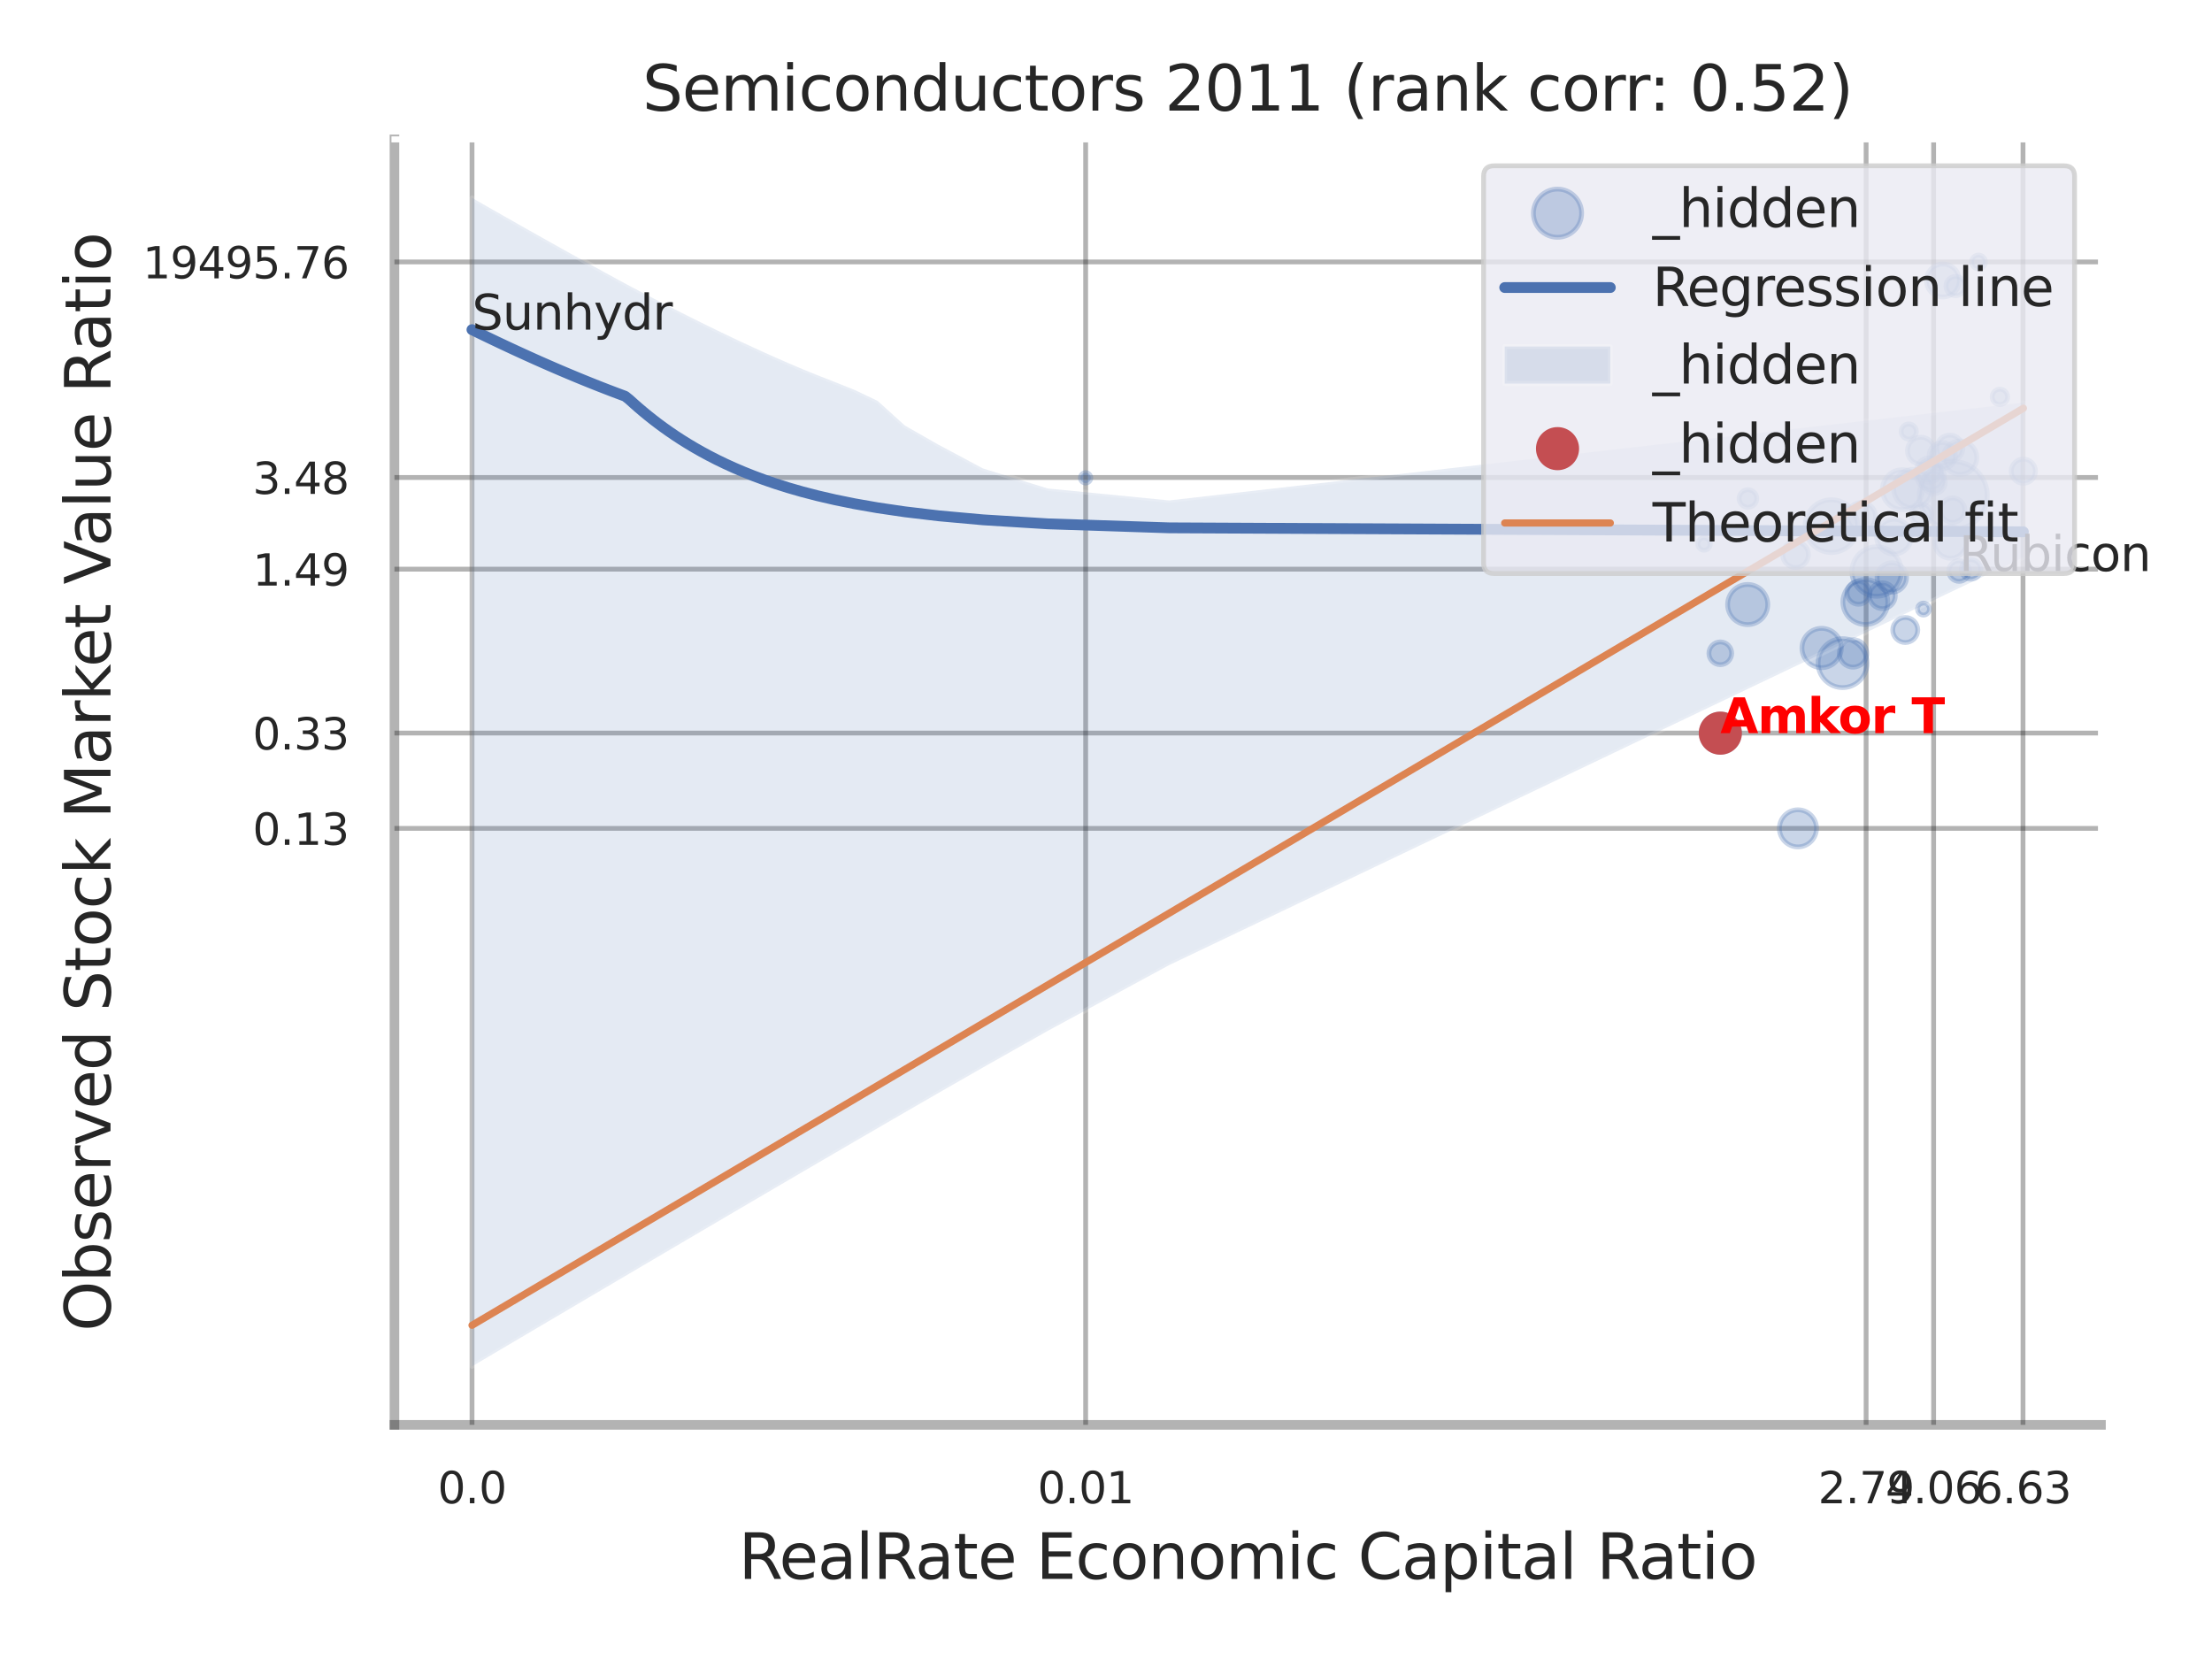 <?xml version="1.0" encoding="utf-8" standalone="no"?>
<!DOCTYPE svg PUBLIC "-//W3C//DTD SVG 1.1//EN"
  "http://www.w3.org/Graphics/SVG/1.1/DTD/svg11.dtd">
<svg xmlns:xlink="http://www.w3.org/1999/xlink" width="460.8pt" height="345.6pt" viewBox="0 0 460.8 345.6" xmlns="http://www.w3.org/2000/svg" version="1.1">
 <defs>
  <style type="text/css">*{stroke-linejoin: round; stroke-linecap: butt}</style>
 </defs>
 <g id="figure_1">
  <g id="patch_1">
   <path d="M 0 345.6 
L 460.8 345.6 
L 460.8 0 
L 0 0 
z
" style="fill: #ffffff"/>
  </g>
  <g id="axes_1">
   <g id="patch_2">
    <path d="M 82.17 296.82 
L 437.669 296.82 
L 437.669 29.04 
L 82.17 29.04 
z
" style="fill: #ffffff"/>
   </g>
   <g id="matplotlib.axis_1">
    <g id="xtick_1">
     <g id="line2d_1">
      <path d="M 98.329 296.82 
L 98.329 29.04 
" clip-path="url(#pcd5b5676ba)" style="fill: none; stroke: #000000; stroke-opacity: 0.3; stroke-linecap: round"/>
     </g>
     <g id="text_1">
      <!-- 0.0 -->
      <g style="fill: #262626" transform="translate(91.173 313.159) scale(0.09 -0.09)">
       <defs>
        <path id="DejaVuSans-30" d="M 2034 4250 
Q 1547 4250 1301 3770 
Q 1056 3291 1056 2328 
Q 1056 1369 1301 889 
Q 1547 409 2034 409 
Q 2525 409 2770 889 
Q 3016 1369 3016 2328 
Q 3016 3291 2770 3770 
Q 2525 4250 2034 4250 
z
M 2034 4750 
Q 2819 4750 3233 4129 
Q 3647 3509 3647 2328 
Q 3647 1150 3233 529 
Q 2819 -91 2034 -91 
Q 1250 -91 836 529 
Q 422 1150 422 2328 
Q 422 3509 836 4129 
Q 1250 4750 2034 4750 
z
" transform="scale(0.016)"/>
        <path id="DejaVuSans-2e" d="M 684 794 
L 1344 794 
L 1344 0 
L 684 0 
L 684 794 
z
" transform="scale(0.016)"/>
       </defs>
       <use xlink:href="#DejaVuSans-30"/>
       <use xlink:href="#DejaVuSans-2e" transform="translate(63.623 0)"/>
       <use xlink:href="#DejaVuSans-30" transform="translate(95.41 0)"/>
      </g>
     </g>
    </g>
    <g id="xtick_2">
     <g id="line2d_2">
      <path d="M 226.16 296.82 
L 226.16 29.04 
" clip-path="url(#pcd5b5676ba)" style="fill: none; stroke: #000000; stroke-opacity: 0.3; stroke-linecap: round"/>
     </g>
     <g id="text_2">
      <!-- 0.01 -->
      <g style="fill: #262626" transform="translate(216.141 313.159) scale(0.09 -0.09)">
       <defs>
        <path id="DejaVuSans-31" d="M 794 531 
L 1825 531 
L 1825 4091 
L 703 3866 
L 703 4441 
L 1819 4666 
L 2450 4666 
L 2450 531 
L 3481 531 
L 3481 0 
L 794 0 
L 794 531 
z
" transform="scale(0.016)"/>
       </defs>
       <use xlink:href="#DejaVuSans-30"/>
       <use xlink:href="#DejaVuSans-2e" transform="translate(63.623 0)"/>
       <use xlink:href="#DejaVuSans-30" transform="translate(95.41 0)"/>
       <use xlink:href="#DejaVuSans-31" transform="translate(159.033 0)"/>
      </g>
     </g>
    </g>
    <g id="xtick_3">
     <g id="line2d_3">
      <path d="M 388.746 296.82 
L 388.746 29.04 
" clip-path="url(#pcd5b5676ba)" style="fill: none; stroke: #000000; stroke-opacity: 0.3; stroke-linecap: round"/>
     </g>
     <g id="text_3">
      <!-- 2.79 -->
      <g style="fill: #262626" transform="translate(378.727 313.159) scale(0.09 -0.09)">
       <defs>
        <path id="DejaVuSans-32" d="M 1228 531 
L 3431 531 
L 3431 0 
L 469 0 
L 469 531 
Q 828 903 1448 1529 
Q 2069 2156 2228 2338 
Q 2531 2678 2651 2914 
Q 2772 3150 2772 3378 
Q 2772 3750 2511 3984 
Q 2250 4219 1831 4219 
Q 1534 4219 1204 4116 
Q 875 4013 500 3803 
L 500 4441 
Q 881 4594 1212 4672 
Q 1544 4750 1819 4750 
Q 2544 4750 2975 4387 
Q 3406 4025 3406 3419 
Q 3406 3131 3298 2873 
Q 3191 2616 2906 2266 
Q 2828 2175 2409 1742 
Q 1991 1309 1228 531 
z
" transform="scale(0.016)"/>
        <path id="DejaVuSans-37" d="M 525 4666 
L 3525 4666 
L 3525 4397 
L 1831 0 
L 1172 0 
L 2766 4134 
L 525 4134 
L 525 4666 
z
" transform="scale(0.016)"/>
        <path id="DejaVuSans-39" d="M 703 97 
L 703 672 
Q 941 559 1184 500 
Q 1428 441 1663 441 
Q 2288 441 2617 861 
Q 2947 1281 2994 2138 
Q 2813 1869 2534 1725 
Q 2256 1581 1919 1581 
Q 1219 1581 811 2004 
Q 403 2428 403 3163 
Q 403 3881 828 4315 
Q 1253 4750 1959 4750 
Q 2769 4750 3195 4129 
Q 3622 3509 3622 2328 
Q 3622 1225 3098 567 
Q 2575 -91 1691 -91 
Q 1453 -91 1209 -44 
Q 966 3 703 97 
z
M 1959 2075 
Q 2384 2075 2632 2365 
Q 2881 2656 2881 3163 
Q 2881 3666 2632 3958 
Q 2384 4250 1959 4250 
Q 1534 4250 1286 3958 
Q 1038 3666 1038 3163 
Q 1038 2656 1286 2365 
Q 1534 2075 1959 2075 
z
" transform="scale(0.016)"/>
       </defs>
       <use xlink:href="#DejaVuSans-32"/>
       <use xlink:href="#DejaVuSans-2e" transform="translate(63.623 0)"/>
       <use xlink:href="#DejaVuSans-37" transform="translate(95.41 0)"/>
       <use xlink:href="#DejaVuSans-39" transform="translate(159.033 0)"/>
      </g>
     </g>
    </g>
    <g id="xtick_4">
     <g id="line2d_4">
      <path d="M 402.808 296.82 
L 402.808 29.04 
" clip-path="url(#pcd5b5676ba)" style="fill: none; stroke: #000000; stroke-opacity: 0.3; stroke-linecap: round"/>
     </g>
     <g id="text_4">
      <!-- 4.06 -->
      <g style="fill: #262626" transform="translate(392.789 313.159) scale(0.09 -0.09)">
       <defs>
        <path id="DejaVuSans-34" d="M 2419 4116 
L 825 1625 
L 2419 1625 
L 2419 4116 
z
M 2253 4666 
L 3047 4666 
L 3047 1625 
L 3713 1625 
L 3713 1100 
L 3047 1100 
L 3047 0 
L 2419 0 
L 2419 1100 
L 313 1100 
L 313 1709 
L 2253 4666 
z
" transform="scale(0.016)"/>
        <path id="DejaVuSans-36" d="M 2113 2584 
Q 1688 2584 1439 2293 
Q 1191 2003 1191 1497 
Q 1191 994 1439 701 
Q 1688 409 2113 409 
Q 2538 409 2786 701 
Q 3034 994 3034 1497 
Q 3034 2003 2786 2293 
Q 2538 2584 2113 2584 
z
M 3366 4563 
L 3366 3988 
Q 3128 4100 2886 4159 
Q 2644 4219 2406 4219 
Q 1781 4219 1451 3797 
Q 1122 3375 1075 2522 
Q 1259 2794 1537 2939 
Q 1816 3084 2150 3084 
Q 2853 3084 3261 2657 
Q 3669 2231 3669 1497 
Q 3669 778 3244 343 
Q 2819 -91 2113 -91 
Q 1303 -91 875 529 
Q 447 1150 447 2328 
Q 447 3434 972 4092 
Q 1497 4750 2381 4750 
Q 2619 4750 2861 4703 
Q 3103 4656 3366 4563 
z
" transform="scale(0.016)"/>
       </defs>
       <use xlink:href="#DejaVuSans-34"/>
       <use xlink:href="#DejaVuSans-2e" transform="translate(63.623 0)"/>
       <use xlink:href="#DejaVuSans-30" transform="translate(95.41 0)"/>
       <use xlink:href="#DejaVuSans-36" transform="translate(159.033 0)"/>
      </g>
     </g>
    </g>
    <g id="xtick_5">
     <g id="line2d_5">
      <path d="M 421.431 296.82 
L 421.431 29.04 
" clip-path="url(#pcd5b5676ba)" style="fill: none; stroke: #000000; stroke-opacity: 0.3; stroke-linecap: round"/>
     </g>
     <g id="text_5">
      <!-- 6.63 -->
      <g style="fill: #262626" transform="translate(411.412 313.159) scale(0.09 -0.09)">
       <defs>
        <path id="DejaVuSans-33" d="M 2597 2516 
Q 3050 2419 3304 2112 
Q 3559 1806 3559 1356 
Q 3559 666 3084 287 
Q 2609 -91 1734 -91 
Q 1441 -91 1130 -33 
Q 819 25 488 141 
L 488 750 
Q 750 597 1062 519 
Q 1375 441 1716 441 
Q 2309 441 2620 675 
Q 2931 909 2931 1356 
Q 2931 1769 2642 2001 
Q 2353 2234 1838 2234 
L 1294 2234 
L 1294 2753 
L 1863 2753 
Q 2328 2753 2575 2939 
Q 2822 3125 2822 3475 
Q 2822 3834 2567 4026 
Q 2313 4219 1838 4219 
Q 1578 4219 1281 4162 
Q 984 4106 628 3988 
L 628 4550 
Q 988 4650 1302 4700 
Q 1616 4750 1894 4750 
Q 2613 4750 3031 4423 
Q 3450 4097 3450 3541 
Q 3450 3153 3228 2886 
Q 3006 2619 2597 2516 
z
" transform="scale(0.016)"/>
       </defs>
       <use xlink:href="#DejaVuSans-36"/>
       <use xlink:href="#DejaVuSans-2e" transform="translate(63.623 0)"/>
       <use xlink:href="#DejaVuSans-36" transform="translate(95.41 0)"/>
       <use xlink:href="#DejaVuSans-33" transform="translate(159.033 0)"/>
      </g>
     </g>
    </g>
    <g id="xtick_6"/>
    <g id="xtick_7"/>
    <g id="xtick_8"/>
    <g id="xtick_9"/>
    <g id="xtick_10"/>
    <g id="xtick_11"/>
    <g id="text_6">
     <!-- RealRate Economic Capital Ratio -->
     <g style="fill: #262626" transform="translate(153.866 328.908) scale(0.13 -0.13)">
      <defs>
       <path id="DejaVuSans-52" d="M 2841 2188 
Q 3044 2119 3236 1894 
Q 3428 1669 3622 1275 
L 4263 0 
L 3584 0 
L 2988 1197 
Q 2756 1666 2539 1819 
Q 2322 1972 1947 1972 
L 1259 1972 
L 1259 0 
L 628 0 
L 628 4666 
L 2053 4666 
Q 2853 4666 3247 4331 
Q 3641 3997 3641 3322 
Q 3641 2881 3436 2590 
Q 3231 2300 2841 2188 
z
M 1259 4147 
L 1259 2491 
L 2053 2491 
Q 2509 2491 2742 2702 
Q 2975 2913 2975 3322 
Q 2975 3731 2742 3939 
Q 2509 4147 2053 4147 
L 1259 4147 
z
" transform="scale(0.016)"/>
       <path id="DejaVuSans-65" d="M 3597 1894 
L 3597 1613 
L 953 1613 
Q 991 1019 1311 708 
Q 1631 397 2203 397 
Q 2534 397 2845 478 
Q 3156 559 3463 722 
L 3463 178 
Q 3153 47 2828 -22 
Q 2503 -91 2169 -91 
Q 1331 -91 842 396 
Q 353 884 353 1716 
Q 353 2575 817 3079 
Q 1281 3584 2069 3584 
Q 2775 3584 3186 3129 
Q 3597 2675 3597 1894 
z
M 3022 2063 
Q 3016 2534 2758 2815 
Q 2500 3097 2075 3097 
Q 1594 3097 1305 2825 
Q 1016 2553 972 2059 
L 3022 2063 
z
" transform="scale(0.016)"/>
       <path id="DejaVuSans-61" d="M 2194 1759 
Q 1497 1759 1228 1600 
Q 959 1441 959 1056 
Q 959 750 1161 570 
Q 1363 391 1709 391 
Q 2188 391 2477 730 
Q 2766 1069 2766 1631 
L 2766 1759 
L 2194 1759 
z
M 3341 1997 
L 3341 0 
L 2766 0 
L 2766 531 
Q 2569 213 2275 61 
Q 1981 -91 1556 -91 
Q 1019 -91 701 211 
Q 384 513 384 1019 
Q 384 1609 779 1909 
Q 1175 2209 1959 2209 
L 2766 2209 
L 2766 2266 
Q 2766 2663 2505 2880 
Q 2244 3097 1772 3097 
Q 1472 3097 1187 3025 
Q 903 2953 641 2809 
L 641 3341 
Q 956 3463 1253 3523 
Q 1550 3584 1831 3584 
Q 2591 3584 2966 3190 
Q 3341 2797 3341 1997 
z
" transform="scale(0.016)"/>
       <path id="DejaVuSans-6c" d="M 603 4863 
L 1178 4863 
L 1178 0 
L 603 0 
L 603 4863 
z
" transform="scale(0.016)"/>
       <path id="DejaVuSans-74" d="M 1172 4494 
L 1172 3500 
L 2356 3500 
L 2356 3053 
L 1172 3053 
L 1172 1153 
Q 1172 725 1289 603 
Q 1406 481 1766 481 
L 2356 481 
L 2356 0 
L 1766 0 
Q 1100 0 847 248 
Q 594 497 594 1153 
L 594 3053 
L 172 3053 
L 172 3500 
L 594 3500 
L 594 4494 
L 1172 4494 
z
" transform="scale(0.016)"/>
       <path id="DejaVuSans-20" transform="scale(0.016)"/>
       <path id="DejaVuSans-45" d="M 628 4666 
L 3578 4666 
L 3578 4134 
L 1259 4134 
L 1259 2753 
L 3481 2753 
L 3481 2222 
L 1259 2222 
L 1259 531 
L 3634 531 
L 3634 0 
L 628 0 
L 628 4666 
z
" transform="scale(0.016)"/>
       <path id="DejaVuSans-63" d="M 3122 3366 
L 3122 2828 
Q 2878 2963 2633 3030 
Q 2388 3097 2138 3097 
Q 1578 3097 1268 2742 
Q 959 2388 959 1747 
Q 959 1106 1268 751 
Q 1578 397 2138 397 
Q 2388 397 2633 464 
Q 2878 531 3122 666 
L 3122 134 
Q 2881 22 2623 -34 
Q 2366 -91 2075 -91 
Q 1284 -91 818 406 
Q 353 903 353 1747 
Q 353 2603 823 3093 
Q 1294 3584 2113 3584 
Q 2378 3584 2631 3529 
Q 2884 3475 3122 3366 
z
" transform="scale(0.016)"/>
       <path id="DejaVuSans-6f" d="M 1959 3097 
Q 1497 3097 1228 2736 
Q 959 2375 959 1747 
Q 959 1119 1226 758 
Q 1494 397 1959 397 
Q 2419 397 2687 759 
Q 2956 1122 2956 1747 
Q 2956 2369 2687 2733 
Q 2419 3097 1959 3097 
z
M 1959 3584 
Q 2709 3584 3137 3096 
Q 3566 2609 3566 1747 
Q 3566 888 3137 398 
Q 2709 -91 1959 -91 
Q 1206 -91 779 398 
Q 353 888 353 1747 
Q 353 2609 779 3096 
Q 1206 3584 1959 3584 
z
" transform="scale(0.016)"/>
       <path id="DejaVuSans-6e" d="M 3513 2113 
L 3513 0 
L 2938 0 
L 2938 2094 
Q 2938 2591 2744 2837 
Q 2550 3084 2163 3084 
Q 1697 3084 1428 2787 
Q 1159 2491 1159 1978 
L 1159 0 
L 581 0 
L 581 3500 
L 1159 3500 
L 1159 2956 
Q 1366 3272 1645 3428 
Q 1925 3584 2291 3584 
Q 2894 3584 3203 3211 
Q 3513 2838 3513 2113 
z
" transform="scale(0.016)"/>
       <path id="DejaVuSans-6d" d="M 3328 2828 
Q 3544 3216 3844 3400 
Q 4144 3584 4550 3584 
Q 5097 3584 5394 3201 
Q 5691 2819 5691 2113 
L 5691 0 
L 5113 0 
L 5113 2094 
Q 5113 2597 4934 2840 
Q 4756 3084 4391 3084 
Q 3944 3084 3684 2787 
Q 3425 2491 3425 1978 
L 3425 0 
L 2847 0 
L 2847 2094 
Q 2847 2600 2669 2842 
Q 2491 3084 2119 3084 
Q 1678 3084 1418 2786 
Q 1159 2488 1159 1978 
L 1159 0 
L 581 0 
L 581 3500 
L 1159 3500 
L 1159 2956 
Q 1356 3278 1631 3431 
Q 1906 3584 2284 3584 
Q 2666 3584 2933 3390 
Q 3200 3197 3328 2828 
z
" transform="scale(0.016)"/>
       <path id="DejaVuSans-69" d="M 603 3500 
L 1178 3500 
L 1178 0 
L 603 0 
L 603 3500 
z
M 603 4863 
L 1178 4863 
L 1178 4134 
L 603 4134 
L 603 4863 
z
" transform="scale(0.016)"/>
       <path id="DejaVuSans-43" d="M 4122 4306 
L 4122 3641 
Q 3803 3938 3442 4084 
Q 3081 4231 2675 4231 
Q 1875 4231 1450 3742 
Q 1025 3253 1025 2328 
Q 1025 1406 1450 917 
Q 1875 428 2675 428 
Q 3081 428 3442 575 
Q 3803 722 4122 1019 
L 4122 359 
Q 3791 134 3420 21 
Q 3050 -91 2638 -91 
Q 1578 -91 968 557 
Q 359 1206 359 2328 
Q 359 3453 968 4101 
Q 1578 4750 2638 4750 
Q 3056 4750 3426 4639 
Q 3797 4528 4122 4306 
z
" transform="scale(0.016)"/>
       <path id="DejaVuSans-70" d="M 1159 525 
L 1159 -1331 
L 581 -1331 
L 581 3500 
L 1159 3500 
L 1159 2969 
Q 1341 3281 1617 3432 
Q 1894 3584 2278 3584 
Q 2916 3584 3314 3078 
Q 3713 2572 3713 1747 
Q 3713 922 3314 415 
Q 2916 -91 2278 -91 
Q 1894 -91 1617 61 
Q 1341 213 1159 525 
z
M 3116 1747 
Q 3116 2381 2855 2742 
Q 2594 3103 2138 3103 
Q 1681 3103 1420 2742 
Q 1159 2381 1159 1747 
Q 1159 1113 1420 752 
Q 1681 391 2138 391 
Q 2594 391 2855 752 
Q 3116 1113 3116 1747 
z
" transform="scale(0.016)"/>
      </defs>
      <use xlink:href="#DejaVuSans-52"/>
      <use xlink:href="#DejaVuSans-65" transform="translate(64.982 0)"/>
      <use xlink:href="#DejaVuSans-61" transform="translate(126.506 0)"/>
      <use xlink:href="#DejaVuSans-6c" transform="translate(187.785 0)"/>
      <use xlink:href="#DejaVuSans-52" transform="translate(215.568 0)"/>
      <use xlink:href="#DejaVuSans-61" transform="translate(282.801 0)"/>
      <use xlink:href="#DejaVuSans-74" transform="translate(344.08 0)"/>
      <use xlink:href="#DejaVuSans-65" transform="translate(383.289 0)"/>
      <use xlink:href="#DejaVuSans-20" transform="translate(444.812 0)"/>
      <use xlink:href="#DejaVuSans-45" transform="translate(476.6 0)"/>
      <use xlink:href="#DejaVuSans-63" transform="translate(539.783 0)"/>
      <use xlink:href="#DejaVuSans-6f" transform="translate(594.764 0)"/>
      <use xlink:href="#DejaVuSans-6e" transform="translate(655.945 0)"/>
      <use xlink:href="#DejaVuSans-6f" transform="translate(719.324 0)"/>
      <use xlink:href="#DejaVuSans-6d" transform="translate(780.506 0)"/>
      <use xlink:href="#DejaVuSans-69" transform="translate(877.918 0)"/>
      <use xlink:href="#DejaVuSans-63" transform="translate(905.701 0)"/>
      <use xlink:href="#DejaVuSans-20" transform="translate(960.682 0)"/>
      <use xlink:href="#DejaVuSans-43" transform="translate(992.469 0)"/>
      <use xlink:href="#DejaVuSans-61" transform="translate(1062.293 0)"/>
      <use xlink:href="#DejaVuSans-70" transform="translate(1123.572 0)"/>
      <use xlink:href="#DejaVuSans-69" transform="translate(1187.049 0)"/>
      <use xlink:href="#DejaVuSans-74" transform="translate(1214.832 0)"/>
      <use xlink:href="#DejaVuSans-61" transform="translate(1254.041 0)"/>
      <use xlink:href="#DejaVuSans-6c" transform="translate(1315.32 0)"/>
      <use xlink:href="#DejaVuSans-20" transform="translate(1343.104 0)"/>
      <use xlink:href="#DejaVuSans-52" transform="translate(1374.891 0)"/>
      <use xlink:href="#DejaVuSans-61" transform="translate(1442.123 0)"/>
      <use xlink:href="#DejaVuSans-74" transform="translate(1503.402 0)"/>
      <use xlink:href="#DejaVuSans-69" transform="translate(1542.611 0)"/>
      <use xlink:href="#DejaVuSans-6f" transform="translate(1570.395 0)"/>
     </g>
    </g>
   </g>
   <g id="matplotlib.axis_2">
    <g id="ytick_1">
     <g id="line2d_6">
      <path d="M 82.17 172.57 
L 437.669 172.57 
" clip-path="url(#pcd5b5676ba)" style="fill: none; stroke: #000000; stroke-opacity: 0.3; stroke-linecap: round"/>
     </g>
     <g id="text_7">
      <!-- 0.13 -->
      <g style="fill: #262626" transform="translate(52.631 175.99) scale(0.09 -0.09)">
       <use xlink:href="#DejaVuSans-30"/>
       <use xlink:href="#DejaVuSans-2e" transform="translate(63.623 0)"/>
       <use xlink:href="#DejaVuSans-31" transform="translate(95.41 0)"/>
       <use xlink:href="#DejaVuSans-33" transform="translate(159.033 0)"/>
      </g>
     </g>
    </g>
    <g id="ytick_2">
     <g id="line2d_7">
      <path d="M 82.17 152.713 
L 437.669 152.713 
" clip-path="url(#pcd5b5676ba)" style="fill: none; stroke: #000000; stroke-opacity: 0.3; stroke-linecap: round"/>
     </g>
     <g id="text_8">
      <!-- 0.33 -->
      <g style="fill: #262626" transform="translate(52.631 156.132) scale(0.09 -0.09)">
       <use xlink:href="#DejaVuSans-30"/>
       <use xlink:href="#DejaVuSans-2e" transform="translate(63.623 0)"/>
       <use xlink:href="#DejaVuSans-33" transform="translate(95.41 0)"/>
       <use xlink:href="#DejaVuSans-33" transform="translate(159.033 0)"/>
      </g>
     </g>
    </g>
    <g id="ytick_3">
     <g id="line2d_8">
      <path d="M 82.17 118.566 
L 437.669 118.566 
" clip-path="url(#pcd5b5676ba)" style="fill: none; stroke: #000000; stroke-opacity: 0.3; stroke-linecap: round"/>
     </g>
     <g id="text_9">
      <!-- 1.49 -->
      <g style="fill: #262626" transform="translate(52.631 121.985) scale(0.09 -0.09)">
       <use xlink:href="#DejaVuSans-31"/>
       <use xlink:href="#DejaVuSans-2e" transform="translate(63.623 0)"/>
       <use xlink:href="#DejaVuSans-34" transform="translate(95.41 0)"/>
       <use xlink:href="#DejaVuSans-39" transform="translate(159.033 0)"/>
      </g>
     </g>
    </g>
    <g id="ytick_4">
     <g id="line2d_9">
      <path d="M 82.17 99.47 
L 437.669 99.47 
" clip-path="url(#pcd5b5676ba)" style="fill: none; stroke: #000000; stroke-opacity: 0.3; stroke-linecap: round"/>
     </g>
     <g id="text_10">
      <!-- 3.48 -->
      <g style="fill: #262626" transform="translate(52.631 102.889) scale(0.09 -0.09)">
       <defs>
        <path id="DejaVuSans-38" d="M 2034 2216 
Q 1584 2216 1326 1975 
Q 1069 1734 1069 1313 
Q 1069 891 1326 650 
Q 1584 409 2034 409 
Q 2484 409 2743 651 
Q 3003 894 3003 1313 
Q 3003 1734 2745 1975 
Q 2488 2216 2034 2216 
z
M 1403 2484 
Q 997 2584 770 2862 
Q 544 3141 544 3541 
Q 544 4100 942 4425 
Q 1341 4750 2034 4750 
Q 2731 4750 3128 4425 
Q 3525 4100 3525 3541 
Q 3525 3141 3298 2862 
Q 3072 2584 2669 2484 
Q 3125 2378 3379 2068 
Q 3634 1759 3634 1313 
Q 3634 634 3220 271 
Q 2806 -91 2034 -91 
Q 1263 -91 848 271 
Q 434 634 434 1313 
Q 434 1759 690 2068 
Q 947 2378 1403 2484 
z
M 1172 3481 
Q 1172 3119 1398 2916 
Q 1625 2713 2034 2713 
Q 2441 2713 2670 2916 
Q 2900 3119 2900 3481 
Q 2900 3844 2670 4047 
Q 2441 4250 2034 4250 
Q 1625 4250 1398 4047 
Q 1172 3844 1172 3481 
z
" transform="scale(0.016)"/>
       </defs>
       <use xlink:href="#DejaVuSans-33"/>
       <use xlink:href="#DejaVuSans-2e" transform="translate(63.623 0)"/>
       <use xlink:href="#DejaVuSans-34" transform="translate(95.41 0)"/>
       <use xlink:href="#DejaVuSans-38" transform="translate(159.033 0)"/>
      </g>
     </g>
    </g>
    <g id="ytick_5">
     <g id="line2d_10">
      <path d="M 82.17 54.568 
L 437.669 54.568 
" clip-path="url(#pcd5b5676ba)" style="fill: none; stroke: #000000; stroke-opacity: 0.3; stroke-linecap: round"/>
     </g>
     <g id="text_11">
      <!-- 19495.76 -->
      <g style="fill: #262626" transform="translate(29.726 57.987) scale(0.09 -0.09)">
       <defs>
        <path id="DejaVuSans-35" d="M 691 4666 
L 3169 4666 
L 3169 4134 
L 1269 4134 
L 1269 2991 
Q 1406 3038 1543 3061 
Q 1681 3084 1819 3084 
Q 2600 3084 3056 2656 
Q 3513 2228 3513 1497 
Q 3513 744 3044 326 
Q 2575 -91 1722 -91 
Q 1428 -91 1123 -41 
Q 819 9 494 109 
L 494 744 
Q 775 591 1075 516 
Q 1375 441 1709 441 
Q 2250 441 2565 725 
Q 2881 1009 2881 1497 
Q 2881 1984 2565 2268 
Q 2250 2553 1709 2553 
Q 1456 2553 1204 2497 
Q 953 2441 691 2322 
L 691 4666 
z
" transform="scale(0.016)"/>
       </defs>
       <use xlink:href="#DejaVuSans-31"/>
       <use xlink:href="#DejaVuSans-39" transform="translate(63.623 0)"/>
       <use xlink:href="#DejaVuSans-34" transform="translate(127.246 0)"/>
       <use xlink:href="#DejaVuSans-39" transform="translate(190.869 0)"/>
       <use xlink:href="#DejaVuSans-35" transform="translate(254.492 0)"/>
       <use xlink:href="#DejaVuSans-2e" transform="translate(318.115 0)"/>
       <use xlink:href="#DejaVuSans-37" transform="translate(349.902 0)"/>
       <use xlink:href="#DejaVuSans-36" transform="translate(413.525 0)"/>
      </g>
     </g>
    </g>
    <g id="ytick_6"/>
    <g id="ytick_7"/>
    <g id="ytick_8"/>
    <g id="ytick_9"/>
    <g id="ytick_10"/>
    <g id="ytick_11"/>
    <g id="ytick_12"/>
    <g id="text_12">
     <!-- Observed Stock Market Value Ratio -->
     <g style="fill: #262626" transform="translate(23.022 277.332) rotate(-90) scale(0.13 -0.13)">
      <defs>
       <path id="DejaVuSans-4f" d="M 2522 4238 
Q 1834 4238 1429 3725 
Q 1025 3213 1025 2328 
Q 1025 1447 1429 934 
Q 1834 422 2522 422 
Q 3209 422 3611 934 
Q 4013 1447 4013 2328 
Q 4013 3213 3611 3725 
Q 3209 4238 2522 4238 
z
M 2522 4750 
Q 3503 4750 4090 4092 
Q 4678 3434 4678 2328 
Q 4678 1225 4090 567 
Q 3503 -91 2522 -91 
Q 1538 -91 948 565 
Q 359 1222 359 2328 
Q 359 3434 948 4092 
Q 1538 4750 2522 4750 
z
" transform="scale(0.016)"/>
       <path id="DejaVuSans-62" d="M 3116 1747 
Q 3116 2381 2855 2742 
Q 2594 3103 2138 3103 
Q 1681 3103 1420 2742 
Q 1159 2381 1159 1747 
Q 1159 1113 1420 752 
Q 1681 391 2138 391 
Q 2594 391 2855 752 
Q 3116 1113 3116 1747 
z
M 1159 2969 
Q 1341 3281 1617 3432 
Q 1894 3584 2278 3584 
Q 2916 3584 3314 3078 
Q 3713 2572 3713 1747 
Q 3713 922 3314 415 
Q 2916 -91 2278 -91 
Q 1894 -91 1617 61 
Q 1341 213 1159 525 
L 1159 0 
L 581 0 
L 581 4863 
L 1159 4863 
L 1159 2969 
z
" transform="scale(0.016)"/>
       <path id="DejaVuSans-73" d="M 2834 3397 
L 2834 2853 
Q 2591 2978 2328 3040 
Q 2066 3103 1784 3103 
Q 1356 3103 1142 2972 
Q 928 2841 928 2578 
Q 928 2378 1081 2264 
Q 1234 2150 1697 2047 
L 1894 2003 
Q 2506 1872 2764 1633 
Q 3022 1394 3022 966 
Q 3022 478 2636 193 
Q 2250 -91 1575 -91 
Q 1294 -91 989 -36 
Q 684 19 347 128 
L 347 722 
Q 666 556 975 473 
Q 1284 391 1588 391 
Q 1994 391 2212 530 
Q 2431 669 2431 922 
Q 2431 1156 2273 1281 
Q 2116 1406 1581 1522 
L 1381 1569 
Q 847 1681 609 1914 
Q 372 2147 372 2553 
Q 372 3047 722 3315 
Q 1072 3584 1716 3584 
Q 2034 3584 2315 3537 
Q 2597 3491 2834 3397 
z
" transform="scale(0.016)"/>
       <path id="DejaVuSans-72" d="M 2631 2963 
Q 2534 3019 2420 3045 
Q 2306 3072 2169 3072 
Q 1681 3072 1420 2755 
Q 1159 2438 1159 1844 
L 1159 0 
L 581 0 
L 581 3500 
L 1159 3500 
L 1159 2956 
Q 1341 3275 1631 3429 
Q 1922 3584 2338 3584 
Q 2397 3584 2469 3576 
Q 2541 3569 2628 3553 
L 2631 2963 
z
" transform="scale(0.016)"/>
       <path id="DejaVuSans-76" d="M 191 3500 
L 800 3500 
L 1894 563 
L 2988 3500 
L 3597 3500 
L 2284 0 
L 1503 0 
L 191 3500 
z
" transform="scale(0.016)"/>
       <path id="DejaVuSans-64" d="M 2906 2969 
L 2906 4863 
L 3481 4863 
L 3481 0 
L 2906 0 
L 2906 525 
Q 2725 213 2448 61 
Q 2172 -91 1784 -91 
Q 1150 -91 751 415 
Q 353 922 353 1747 
Q 353 2572 751 3078 
Q 1150 3584 1784 3584 
Q 2172 3584 2448 3432 
Q 2725 3281 2906 2969 
z
M 947 1747 
Q 947 1113 1208 752 
Q 1469 391 1925 391 
Q 2381 391 2643 752 
Q 2906 1113 2906 1747 
Q 2906 2381 2643 2742 
Q 2381 3103 1925 3103 
Q 1469 3103 1208 2742 
Q 947 2381 947 1747 
z
" transform="scale(0.016)"/>
       <path id="DejaVuSans-53" d="M 3425 4513 
L 3425 3897 
Q 3066 4069 2747 4153 
Q 2428 4238 2131 4238 
Q 1616 4238 1336 4038 
Q 1056 3838 1056 3469 
Q 1056 3159 1242 3001 
Q 1428 2844 1947 2747 
L 2328 2669 
Q 3034 2534 3370 2195 
Q 3706 1856 3706 1288 
Q 3706 609 3251 259 
Q 2797 -91 1919 -91 
Q 1588 -91 1214 -16 
Q 841 59 441 206 
L 441 856 
Q 825 641 1194 531 
Q 1563 422 1919 422 
Q 2459 422 2753 634 
Q 3047 847 3047 1241 
Q 3047 1584 2836 1778 
Q 2625 1972 2144 2069 
L 1759 2144 
Q 1053 2284 737 2584 
Q 422 2884 422 3419 
Q 422 4038 858 4394 
Q 1294 4750 2059 4750 
Q 2388 4750 2728 4690 
Q 3069 4631 3425 4513 
z
" transform="scale(0.016)"/>
       <path id="DejaVuSans-6b" d="M 581 4863 
L 1159 4863 
L 1159 1991 
L 2875 3500 
L 3609 3500 
L 1753 1863 
L 3688 0 
L 2938 0 
L 1159 1709 
L 1159 0 
L 581 0 
L 581 4863 
z
" transform="scale(0.016)"/>
       <path id="DejaVuSans-4d" d="M 628 4666 
L 1569 4666 
L 2759 1491 
L 3956 4666 
L 4897 4666 
L 4897 0 
L 4281 0 
L 4281 4097 
L 3078 897 
L 2444 897 
L 1241 4097 
L 1241 0 
L 628 0 
L 628 4666 
z
" transform="scale(0.016)"/>
       <path id="DejaVuSans-56" d="M 1831 0 
L 50 4666 
L 709 4666 
L 2188 738 
L 3669 4666 
L 4325 4666 
L 2547 0 
L 1831 0 
z
" transform="scale(0.016)"/>
       <path id="DejaVuSans-75" d="M 544 1381 
L 544 3500 
L 1119 3500 
L 1119 1403 
Q 1119 906 1312 657 
Q 1506 409 1894 409 
Q 2359 409 2629 706 
Q 2900 1003 2900 1516 
L 2900 3500 
L 3475 3500 
L 3475 0 
L 2900 0 
L 2900 538 
Q 2691 219 2414 64 
Q 2138 -91 1772 -91 
Q 1169 -91 856 284 
Q 544 659 544 1381 
z
M 1991 3584 
L 1991 3584 
z
" transform="scale(0.016)"/>
      </defs>
      <use xlink:href="#DejaVuSans-4f"/>
      <use xlink:href="#DejaVuSans-62" transform="translate(78.711 0)"/>
      <use xlink:href="#DejaVuSans-73" transform="translate(142.188 0)"/>
      <use xlink:href="#DejaVuSans-65" transform="translate(194.287 0)"/>
      <use xlink:href="#DejaVuSans-72" transform="translate(255.811 0)"/>
      <use xlink:href="#DejaVuSans-76" transform="translate(296.924 0)"/>
      <use xlink:href="#DejaVuSans-65" transform="translate(356.104 0)"/>
      <use xlink:href="#DejaVuSans-64" transform="translate(417.627 0)"/>
      <use xlink:href="#DejaVuSans-20" transform="translate(481.104 0)"/>
      <use xlink:href="#DejaVuSans-53" transform="translate(512.891 0)"/>
      <use xlink:href="#DejaVuSans-74" transform="translate(576.367 0)"/>
      <use xlink:href="#DejaVuSans-6f" transform="translate(615.576 0)"/>
      <use xlink:href="#DejaVuSans-63" transform="translate(676.758 0)"/>
      <use xlink:href="#DejaVuSans-6b" transform="translate(731.738 0)"/>
      <use xlink:href="#DejaVuSans-20" transform="translate(789.648 0)"/>
      <use xlink:href="#DejaVuSans-4d" transform="translate(821.436 0)"/>
      <use xlink:href="#DejaVuSans-61" transform="translate(907.715 0)"/>
      <use xlink:href="#DejaVuSans-72" transform="translate(968.994 0)"/>
      <use xlink:href="#DejaVuSans-6b" transform="translate(1010.107 0)"/>
      <use xlink:href="#DejaVuSans-65" transform="translate(1064.393 0)"/>
      <use xlink:href="#DejaVuSans-74" transform="translate(1125.916 0)"/>
      <use xlink:href="#DejaVuSans-20" transform="translate(1165.125 0)"/>
      <use xlink:href="#DejaVuSans-56" transform="translate(1196.912 0)"/>
      <use xlink:href="#DejaVuSans-61" transform="translate(1257.57 0)"/>
      <use xlink:href="#DejaVuSans-6c" transform="translate(1318.85 0)"/>
      <use xlink:href="#DejaVuSans-75" transform="translate(1346.633 0)"/>
      <use xlink:href="#DejaVuSans-65" transform="translate(1410.012 0)"/>
      <use xlink:href="#DejaVuSans-20" transform="translate(1471.535 0)"/>
      <use xlink:href="#DejaVuSans-52" transform="translate(1503.322 0)"/>
      <use xlink:href="#DejaVuSans-61" transform="translate(1570.555 0)"/>
      <use xlink:href="#DejaVuSans-74" transform="translate(1631.834 0)"/>
      <use xlink:href="#DejaVuSans-69" transform="translate(1671.043 0)"/>
      <use xlink:href="#DejaVuSans-6f" transform="translate(1698.826 0)"/>
     </g>
    </g>
   </g>
   <g id="PathCollection_1">
    <path d="M 388.585 130.095 
C 389.828 130.095 391.02 129.601 391.899 128.722 
C 392.777 127.844 393.271 126.652 393.271 125.409 
C 393.271 124.166 392.777 122.974 391.899 122.096 
C 391.02 121.217 389.828 120.723 388.585 120.723 
C 387.343 120.723 386.151 121.217 385.272 122.096 
C 384.393 122.974 383.9 124.166 383.9 125.409 
C 383.9 126.652 384.393 127.844 385.272 128.722 
C 386.151 129.601 387.343 130.095 388.585 130.095 
z
" clip-path="url(#pcd5b5676ba)" style="fill: #4c72b0; fill-opacity: 0.3; stroke: #4c72b0; stroke-opacity: 0.3"/>
    <path d="M 404.743 61.868 
C 405.654 61.868 406.528 61.506 407.173 60.862 
C 407.817 60.217 408.179 59.343 408.179 58.432 
C 408.179 57.521 407.817 56.647 407.173 56.003 
C 406.528 55.358 405.654 54.996 404.743 54.996 
C 403.832 54.996 402.958 55.358 402.314 56.003 
C 401.669 56.647 401.307 57.521 401.307 58.432 
C 401.307 59.343 401.669 60.217 402.314 60.862 
C 402.958 61.506 403.832 61.868 404.743 61.868 
z
" clip-path="url(#pcd5b5676ba)" style="fill: #4c72b0; fill-opacity: 0.3; stroke: #4c72b0; stroke-opacity: 0.3"/>
    <path d="M 398.499 105.812 
C 399.563 105.812 400.583 105.39 401.335 104.637 
C 402.087 103.885 402.51 102.865 402.51 101.801 
C 402.51 100.738 402.087 99.717 401.335 98.965 
C 400.583 98.213 399.563 97.79 398.499 97.79 
C 397.436 97.79 396.415 98.213 395.663 98.965 
C 394.911 99.717 394.488 100.738 394.488 101.801 
C 394.488 102.865 394.911 103.885 395.663 104.637 
C 396.415 105.39 397.436 105.812 398.499 105.812 
z
" clip-path="url(#pcd5b5676ba)" style="fill: #4c72b0; fill-opacity: 0.3; stroke: #4c72b0; stroke-opacity: 0.3"/>
    <path d="M 390.939 124.213 
C 392.306 124.213 393.617 123.67 394.583 122.704 
C 395.549 121.737 396.092 120.426 396.092 119.06 
C 396.092 117.693 395.549 116.382 394.583 115.416 
C 393.617 114.449 392.306 113.906 390.939 113.906 
C 389.572 113.906 388.261 114.449 387.295 115.416 
C 386.329 116.382 385.786 117.693 385.786 119.06 
C 385.786 120.426 386.329 121.737 387.295 122.704 
C 388.261 123.67 389.572 124.213 390.939 124.213 
z
" clip-path="url(#pcd5b5676ba)" style="fill: #4c72b0; fill-opacity: 0.3; stroke: #4c72b0; stroke-opacity: 0.3"/>
    <path d="M 406.918 110.282 
C 408.794 110.282 410.592 109.537 411.918 108.211 
C 413.244 106.885 413.989 105.087 413.989 103.211 
C 413.989 101.336 413.244 99.537 411.918 98.211 
C 410.592 96.885 408.794 96.14 406.918 96.14 
C 405.043 96.14 403.244 96.885 401.918 98.211 
C 400.592 99.537 399.847 101.336 399.847 103.211 
C 399.847 105.087 400.592 106.885 401.918 108.211 
C 403.244 109.537 405.043 110.282 406.918 110.282 
z
" clip-path="url(#pcd5b5676ba)" style="fill: #4c72b0; fill-opacity: 0.3; stroke: #4c72b0; stroke-opacity: 0.3"/>
    <path d="M 394.091 123.367 
C 394.904 123.367 395.683 123.044 396.258 122.47 
C 396.832 121.895 397.155 121.116 397.155 120.303 
C 397.155 119.491 396.832 118.712 396.258 118.137 
C 395.683 117.563 394.904 117.24 394.091 117.24 
C 393.279 117.24 392.499 117.563 391.925 118.137 
C 391.35 118.712 391.028 119.491 391.028 120.303 
C 391.028 121.116 391.35 121.895 391.925 122.47 
C 392.499 123.044 393.279 123.367 394.091 123.367 
z
" clip-path="url(#pcd5b5676ba)" style="fill: #4c72b0; fill-opacity: 0.3; stroke: #4c72b0; stroke-opacity: 0.3"/>
    <path d="M 404.615 97.671 
C 405.343 97.671 406.041 97.381 406.556 96.867 
C 407.07 96.352 407.36 95.654 407.36 94.926 
C 407.36 94.198 407.07 93.5 406.556 92.985 
C 406.041 92.47 405.343 92.181 404.615 92.181 
C 403.887 92.181 403.189 92.47 402.674 92.985 
C 402.159 93.5 401.87 94.198 401.87 94.926 
C 401.87 95.654 402.159 96.352 402.674 96.867 
C 403.189 97.381 403.887 97.671 404.615 97.671 
z
" clip-path="url(#pcd5b5676ba)" style="fill: #4c72b0; fill-opacity: 0.3; stroke: #4c72b0; stroke-opacity: 0.3"/>
    <path d="M 400.698 128.13 
C 401.03 128.13 401.348 127.999 401.582 127.764 
C 401.817 127.529 401.949 127.211 401.949 126.88 
C 401.949 126.548 401.817 126.23 401.582 125.995 
C 401.348 125.761 401.03 125.629 400.698 125.629 
C 400.366 125.629 400.048 125.761 399.813 125.995 
C 399.579 126.23 399.447 126.548 399.447 126.88 
C 399.447 127.211 399.579 127.529 399.813 127.764 
C 400.048 127.999 400.366 128.13 400.698 128.13 
z
" clip-path="url(#pcd5b5676ba)" style="fill: #4c72b0; fill-opacity: 0.3; stroke: #4c72b0; stroke-opacity: 0.3"/>
    <path d="M 381.517 115.095 
C 382.974 115.095 384.371 114.516 385.401 113.487 
C 386.43 112.457 387.009 111.06 387.009 109.603 
C 387.009 108.147 386.43 106.75 385.401 105.72 
C 384.371 104.69 382.974 104.112 381.517 104.112 
C 380.061 104.112 378.664 104.69 377.634 105.72 
C 376.604 106.75 376.026 108.147 376.026 109.603 
C 376.026 111.06 376.604 112.457 377.634 113.487 
C 378.664 114.516 380.061 115.095 381.517 115.095 
z
" clip-path="url(#pcd5b5676ba)" style="fill: #4c72b0; fill-opacity: 0.3; stroke: #4c72b0; stroke-opacity: 0.3"/>
    <path d="M 383.84 143.237 
C 385.191 143.237 386.487 142.7 387.443 141.744 
C 388.398 140.789 388.935 139.493 388.935 138.142 
C 388.935 136.79 388.398 135.494 387.443 134.539 
C 386.487 133.583 385.191 133.046 383.84 133.046 
C 382.489 133.046 381.193 133.583 380.237 134.539 
C 379.282 135.494 378.745 136.79 378.745 138.142 
C 378.745 139.493 379.282 140.789 380.237 141.744 
C 381.193 142.7 382.489 143.237 383.84 143.237 
z
" clip-path="url(#pcd5b5676ba)" style="fill: #4c72b0; fill-opacity: 0.3; stroke: #4c72b0; stroke-opacity: 0.3"/>
    <path d="M 416.616 84.296 
C 417.044 84.296 417.454 84.126 417.756 83.824 
C 418.059 83.522 418.228 83.112 418.228 82.684 
C 418.228 82.256 418.059 81.846 417.756 81.544 
C 417.454 81.242 417.044 81.072 416.616 81.072 
C 416.189 81.072 415.779 81.242 415.476 81.544 
C 415.174 81.846 415.004 82.256 415.004 82.684 
C 415.004 83.112 415.174 83.522 415.476 83.824 
C 415.779 84.126 416.189 84.296 416.616 84.296 
z
" clip-path="url(#pcd5b5676ba)" style="fill: #4c72b0; fill-opacity: 0.3; stroke: #4c72b0; stroke-opacity: 0.3"/>
    <path d="M 400.263 109.356 
C 400.839 109.356 401.391 109.128 401.798 108.721 
C 402.205 108.314 402.433 107.762 402.433 107.186 
C 402.433 106.611 402.205 106.058 401.798 105.651 
C 401.391 105.245 400.839 105.016 400.263 105.016 
C 399.688 105.016 399.135 105.245 398.728 105.651 
C 398.322 106.058 398.093 106.611 398.093 107.186 
C 398.093 107.762 398.322 108.314 398.728 108.721 
C 399.135 109.128 399.688 109.356 400.263 109.356 
z
" clip-path="url(#pcd5b5676ba)" style="fill: #4c72b0; fill-opacity: 0.3; stroke: #4c72b0; stroke-opacity: 0.3"/>
    <path d="M 421.51 100.68 
C 422.179 100.68 422.822 100.414 423.295 99.94 
C 423.768 99.467 424.034 98.825 424.034 98.155 
C 424.034 97.486 423.768 96.844 423.295 96.37 
C 422.822 95.897 422.179 95.631 421.51 95.631 
C 420.84 95.631 420.198 95.897 419.725 96.37 
C 419.251 96.844 418.985 97.486 418.985 98.155 
C 418.985 98.825 419.251 99.467 419.725 99.94 
C 420.198 100.414 420.84 100.68 421.51 100.68 
z
" clip-path="url(#pcd5b5676ba)" style="fill: #4c72b0; fill-opacity: 0.3; stroke: #4c72b0; stroke-opacity: 0.3"/>
    <path d="M 358.37 138.468 
C 359 138.468 359.603 138.218 360.048 137.773 
C 360.493 137.328 360.743 136.724 360.743 136.095 
C 360.743 135.465 360.493 134.862 360.048 134.417 
C 359.603 133.972 359 133.722 358.37 133.722 
C 357.741 133.722 357.137 133.972 356.692 134.417 
C 356.247 134.862 355.997 135.465 355.997 136.095 
C 355.997 136.724 356.247 137.328 356.692 137.773 
C 357.137 138.218 357.741 138.468 358.37 138.468 
z
" clip-path="url(#pcd5b5676ba)" style="fill: #4c72b0; fill-opacity: 0.3; stroke: #4c72b0; stroke-opacity: 0.3"/>
    <path d="M 386.027 138.98 
C 386.787 138.98 387.516 138.678 388.054 138.141 
C 388.591 137.603 388.893 136.874 388.893 136.114 
C 388.893 135.354 388.591 134.624 388.054 134.087 
C 387.516 133.549 386.787 133.247 386.027 133.247 
C 385.267 133.247 384.537 133.549 384 134.087 
C 383.462 134.624 383.16 135.354 383.16 136.114 
C 383.16 136.874 383.462 137.603 384 138.141 
C 384.537 138.678 385.267 138.98 386.027 138.98 
z
" clip-path="url(#pcd5b5676ba)" style="fill: #4c72b0; fill-opacity: 0.3; stroke: #4c72b0; stroke-opacity: 0.3"/>
    <path d="M 402.183 102.011 
C 402.942 102.011 403.671 101.709 404.208 101.172 
C 404.745 100.635 405.046 99.907 405.046 99.147 
C 405.046 98.388 404.745 97.66 404.208 97.123 
C 403.671 96.586 402.942 96.284 402.183 96.284 
C 401.423 96.284 400.695 96.586 400.158 97.123 
C 399.621 97.66 399.319 98.388 399.319 99.147 
C 399.319 99.907 399.621 100.635 400.158 101.172 
C 400.695 101.709 401.423 102.011 402.183 102.011 
z
" clip-path="url(#pcd5b5676ba)" style="fill: #4c72b0; fill-opacity: 0.3; stroke: #4c72b0; stroke-opacity: 0.3"/>
    <path d="M 408.313 98.838 
C 409.238 98.838 410.126 98.471 410.78 97.816 
C 411.435 97.162 411.803 96.274 411.803 95.349 
C 411.803 94.423 411.435 93.536 410.78 92.881 
C 410.126 92.227 409.238 91.859 408.313 91.859 
C 407.388 91.859 406.5 92.227 405.846 92.881 
C 405.191 93.536 404.824 94.423 404.824 95.349 
C 404.824 96.274 405.191 97.162 405.846 97.816 
C 406.5 98.471 407.388 98.838 408.313 98.838 
z
" clip-path="url(#pcd5b5676ba)" style="fill: #4c72b0; fill-opacity: 0.3; stroke: #4c72b0; stroke-opacity: 0.3"/>
    <path d="M 401.824 100.468 
C 402.496 100.468 403.142 100.201 403.617 99.725 
C 404.093 99.249 404.36 98.604 404.36 97.931 
C 404.36 97.258 404.093 96.613 403.617 96.137 
C 403.142 95.662 402.496 95.394 401.824 95.394 
C 401.151 95.394 400.506 95.662 400.03 96.137 
C 399.554 96.613 399.287 97.258 399.287 97.931 
C 399.287 98.604 399.554 99.249 400.03 99.725 
C 400.506 100.201 401.151 100.468 401.824 100.468 
z
" clip-path="url(#pcd5b5676ba)" style="fill: #4c72b0; fill-opacity: 0.3; stroke: #4c72b0; stroke-opacity: 0.3"/>
    <path d="M 406.777 108.817 
C 407.451 108.817 408.097 108.549 408.574 108.073 
C 409.05 107.597 409.318 106.95 409.318 106.276 
C 409.318 105.603 409.05 104.956 408.574 104.48 
C 408.097 104.003 407.451 103.736 406.777 103.736 
C 406.103 103.736 405.457 104.003 404.981 104.48 
C 404.504 104.956 404.237 105.603 404.237 106.276 
C 404.237 106.95 404.504 107.597 404.981 108.073 
C 405.457 108.549 406.103 108.817 406.777 108.817 
z
" clip-path="url(#pcd5b5676ba)" style="fill: #4c72b0; fill-opacity: 0.3; stroke: #4c72b0; stroke-opacity: 0.3"/>
    <path d="M 374.544 176.423 
C 375.569 176.423 376.552 176.016 377.277 175.292 
C 378.001 174.567 378.408 173.584 378.408 172.56 
C 378.408 171.535 378.001 170.552 377.277 169.827 
C 376.552 169.103 375.569 168.696 374.544 168.696 
C 373.52 168.696 372.537 169.103 371.812 169.827 
C 371.088 170.552 370.681 171.535 370.681 172.56 
C 370.681 173.584 371.088 174.567 371.812 175.292 
C 372.537 176.016 373.52 176.423 374.544 176.423 
z
" clip-path="url(#pcd5b5676ba)" style="fill: #4c72b0; fill-opacity: 0.3; stroke: #4c72b0; stroke-opacity: 0.3"/>
    <path d="M 397.63 91.468 
C 398.048 91.468 398.449 91.302 398.745 91.006 
C 399.04 90.71 399.206 90.309 399.206 89.891 
C 399.206 89.473 399.04 89.072 398.745 88.777 
C 398.449 88.481 398.048 88.315 397.63 88.315 
C 397.212 88.315 396.811 88.481 396.515 88.777 
C 396.22 89.072 396.054 89.473 396.054 89.891 
C 396.054 90.309 396.22 90.71 396.515 91.006 
C 396.811 91.302 397.212 91.468 397.63 91.468 
z
" clip-path="url(#pcd5b5676ba)" style="fill: #4c72b0; fill-opacity: 0.3; stroke: #4c72b0; stroke-opacity: 0.3"/>
    <path d="M 354.988 114.619 
C 355.332 114.619 355.662 114.483 355.905 114.24 
C 356.148 113.996 356.284 113.667 356.284 113.323 
C 356.284 112.979 356.148 112.649 355.905 112.406 
C 355.662 112.163 355.332 112.027 354.988 112.027 
C 354.644 112.027 354.315 112.163 354.072 112.406 
C 353.829 112.649 353.692 112.979 353.692 113.323 
C 353.692 113.667 353.829 113.996 354.072 114.24 
C 354.315 114.483 354.644 114.619 354.988 114.619 
z
" clip-path="url(#pcd5b5676ba)" style="fill: #4c72b0; fill-opacity: 0.3; stroke: #4c72b0; stroke-opacity: 0.3"/>
    <path d="M 412.155 56.017 
C 412.538 56.017 412.906 55.864 413.177 55.593 
C 413.448 55.322 413.6 54.955 413.6 54.571 
C 413.6 54.188 413.448 53.821 413.177 53.55 
C 412.906 53.279 412.538 53.126 412.155 53.126 
C 411.771 53.126 411.404 53.279 411.133 53.55 
C 410.862 53.821 410.71 54.188 410.71 54.571 
C 410.71 54.955 410.862 55.322 411.133 55.593 
C 411.404 55.864 411.771 56.017 412.155 56.017 
z
" clip-path="url(#pcd5b5676ba)" style="fill: #4c72b0; fill-opacity: 0.3; stroke: #4c72b0; stroke-opacity: 0.3"/>
    <path d="M 406.322 116.297 
C 407.193 116.297 408.028 115.951 408.644 115.335 
C 409.26 114.72 409.606 113.884 409.606 113.013 
C 409.606 112.143 409.26 111.307 408.644 110.691 
C 408.028 110.076 407.193 109.73 406.322 109.73 
C 405.451 109.73 404.616 110.076 404 110.691 
C 403.384 111.307 403.038 112.143 403.038 113.013 
C 403.038 113.884 403.384 114.72 404 115.335 
C 404.616 115.951 405.451 116.297 406.322 116.297 
z
" clip-path="url(#pcd5b5676ba)" style="fill: #4c72b0; fill-opacity: 0.3; stroke: #4c72b0; stroke-opacity: 0.3"/>
    <path d="M 394.543 115.423 
C 395.505 115.423 396.428 115.041 397.108 114.361 
C 397.788 113.681 398.17 112.758 398.17 111.796 
C 398.17 110.835 397.788 109.912 397.108 109.232 
C 396.428 108.552 395.505 108.169 394.543 108.169 
C 393.581 108.169 392.659 108.552 391.979 109.232 
C 391.298 109.912 390.916 110.835 390.916 111.796 
C 390.916 112.758 391.298 113.681 391.979 114.361 
C 392.659 115.041 393.581 115.423 394.543 115.423 
z
" clip-path="url(#pcd5b5676ba)" style="fill: #4c72b0; fill-opacity: 0.3; stroke: #4c72b0; stroke-opacity: 0.3"/>
    <path d="M 374.041 118.21 
C 374.752 118.21 375.434 117.927 375.936 117.425 
C 376.439 116.922 376.721 116.24 376.721 115.53 
C 376.721 114.819 376.439 114.137 375.936 113.635 
C 375.434 113.132 374.752 112.85 374.041 112.85 
C 373.331 112.85 372.649 113.132 372.146 113.635 
C 371.644 114.137 371.361 114.819 371.361 115.53 
C 371.361 116.24 371.644 116.922 372.146 117.425 
C 372.649 117.927 373.331 118.21 374.041 118.21 
z
" clip-path="url(#pcd5b5676ba)" style="fill: #4c72b0; fill-opacity: 0.3; stroke: #4c72b0; stroke-opacity: 0.3"/>
    <path d="M 400.164 96.699 
C 400.91 96.699 401.625 96.403 402.152 95.876 
C 402.679 95.349 402.975 94.634 402.975 93.889 
C 402.975 93.143 402.679 92.428 402.152 91.901 
C 401.625 91.374 400.91 91.078 400.164 91.078 
C 399.419 91.078 398.704 91.374 398.177 91.901 
C 397.65 92.428 397.354 93.143 397.354 93.889 
C 397.354 94.634 397.65 95.349 398.177 95.876 
C 398.704 96.403 399.419 96.699 400.164 96.699 
z
" clip-path="url(#pcd5b5676ba)" style="fill: #4c72b0; fill-opacity: 0.3; stroke: #4c72b0; stroke-opacity: 0.3"/>
    <path d="M 387.777 110.599 
C 388.56 110.599 389.312 110.288 389.866 109.734 
C 390.42 109.18 390.731 108.429 390.731 107.645 
C 390.731 106.862 390.42 106.111 389.866 105.557 
C 389.312 105.003 388.56 104.691 387.777 104.691 
C 386.994 104.691 386.242 105.003 385.688 105.557 
C 385.134 106.111 384.823 106.862 384.823 107.645 
C 384.823 108.429 385.134 109.18 385.688 109.734 
C 386.242 110.288 386.994 110.599 387.777 110.599 
z
" clip-path="url(#pcd5b5676ba)" style="fill: #4c72b0; fill-opacity: 0.3; stroke: #4c72b0; stroke-opacity: 0.3"/>
    <path d="M 387.157 125.883 
C 387.791 125.883 388.399 125.631 388.848 125.182 
C 389.296 124.734 389.548 124.126 389.548 123.492 
C 389.548 122.857 389.296 122.249 388.848 121.801 
C 388.399 121.352 387.791 121.1 387.157 121.1 
C 386.523 121.1 385.914 121.352 385.466 121.801 
C 385.017 122.249 384.765 122.857 384.765 123.492 
C 384.765 124.126 385.017 124.734 385.466 125.182 
C 385.914 125.631 386.523 125.883 387.157 125.883 
z
" clip-path="url(#pcd5b5676ba)" style="fill: #4c72b0; fill-opacity: 0.3; stroke: #4c72b0; stroke-opacity: 0.3"/>
    <path d="M 396.3 106.171 
C 397.404 106.171 398.463 105.732 399.243 104.952 
C 400.024 104.172 400.462 103.113 400.462 102.009 
C 400.462 100.905 400.024 99.847 399.243 99.066 
C 398.463 98.286 397.404 97.847 396.3 97.847 
C 395.196 97.847 394.138 98.286 393.357 99.066 
C 392.577 99.847 392.138 100.905 392.138 102.009 
C 392.138 103.113 392.577 104.172 393.357 104.952 
C 394.138 105.732 395.196 106.171 396.3 106.171 
z
" clip-path="url(#pcd5b5676ba)" style="fill: #4c72b0; fill-opacity: 0.3; stroke: #4c72b0; stroke-opacity: 0.3"/>
    <path d="M 358.376 156.72 
C 359.435 156.72 360.45 156.3 361.199 155.551 
C 361.947 154.803 362.368 153.788 362.368 152.729 
C 362.368 151.671 361.947 150.656 361.199 149.907 
C 360.45 149.159 359.435 148.738 358.376 148.738 
C 357.318 148.738 356.303 149.159 355.554 149.907 
C 354.806 150.656 354.385 151.671 354.385 152.729 
C 354.385 153.788 354.806 154.803 355.554 155.551 
C 356.303 156.3 357.318 156.72 358.376 156.72 
z
" clip-path="url(#pcd5b5676ba)" style="fill: #4c72b0; fill-opacity: 0.3; stroke: #4c72b0; stroke-opacity: 0.3"/>
    <path d="M 410.612 120.65 
C 411.152 120.65 411.669 120.436 412.051 120.055 
C 412.432 119.673 412.646 119.156 412.646 118.616 
C 412.646 118.077 412.432 117.559 412.051 117.178 
C 411.669 116.797 411.152 116.582 410.612 116.582 
C 410.073 116.582 409.556 116.797 409.174 117.178 
C 408.793 117.559 408.578 118.077 408.578 118.616 
C 408.578 119.156 408.793 119.673 409.174 120.055 
C 409.556 120.436 410.073 120.65 410.612 120.65 
z
" clip-path="url(#pcd5b5676ba)" style="fill: #4c72b0; fill-opacity: 0.3; stroke: #4c72b0; stroke-opacity: 0.3"/>
    <path d="M 364.075 130.117 
C 365.184 130.117 366.248 129.676 367.033 128.892 
C 367.817 128.107 368.258 127.043 368.258 125.934 
C 368.258 124.824 367.817 123.76 367.033 122.976 
C 366.248 122.191 365.184 121.75 364.075 121.75 
C 362.965 121.75 361.901 122.191 361.116 122.976 
C 360.332 123.76 359.891 124.824 359.891 125.934 
C 359.891 127.043 360.332 128.107 361.116 128.892 
C 361.901 129.676 362.965 130.117 364.075 130.117 
z
" clip-path="url(#pcd5b5676ba)" style="fill: #4c72b0; fill-opacity: 0.3; stroke: #4c72b0; stroke-opacity: 0.3"/>
    <path d="M 406.173 96.106 
C 406.899 96.106 407.594 95.818 408.108 95.305 
C 408.621 94.791 408.909 94.096 408.909 93.37 
C 408.909 92.644 408.621 91.949 408.108 91.435 
C 407.594 90.922 406.899 90.634 406.173 90.634 
C 405.447 90.634 404.751 90.922 404.238 91.435 
C 403.725 91.949 403.437 92.644 403.437 93.37 
C 403.437 94.096 403.725 94.791 404.238 95.305 
C 404.751 95.818 405.447 96.106 406.173 96.106 
z
" clip-path="url(#pcd5b5676ba)" style="fill: #4c72b0; fill-opacity: 0.3; stroke: #4c72b0; stroke-opacity: 0.3"/>
    <path d="M 407.391 61.6 
C 407.924 61.6 408.436 61.388 408.814 61.011 
C 409.191 60.634 409.403 60.122 409.403 59.588 
C 409.403 59.054 409.191 58.542 408.814 58.165 
C 408.436 57.788 407.924 57.576 407.391 57.576 
C 406.857 57.576 406.345 57.788 405.968 58.165 
C 405.59 58.542 405.378 59.054 405.378 59.588 
C 405.378 60.122 405.59 60.634 405.968 61.011 
C 406.345 61.388 406.857 61.6 407.391 61.6 
z
" clip-path="url(#pcd5b5676ba)" style="fill: #4c72b0; fill-opacity: 0.3; stroke: #4c72b0; stroke-opacity: 0.3"/>
    <path d="M 379.477 139.087 
C 380.564 139.087 381.606 138.655 382.375 137.887 
C 383.143 137.118 383.575 136.076 383.575 134.989 
C 383.575 133.903 383.143 132.86 382.375 132.092 
C 381.606 131.324 380.564 130.892 379.477 130.892 
C 378.391 130.892 377.348 131.324 376.58 132.092 
C 375.812 132.86 375.38 133.903 375.38 134.989 
C 375.38 136.076 375.812 137.118 376.58 137.887 
C 377.348 138.655 378.391 139.087 379.477 139.087 
z
" clip-path="url(#pcd5b5676ba)" style="fill: #4c72b0; fill-opacity: 0.3; stroke: #4c72b0; stroke-opacity: 0.3"/>
    <path d="M 392.131 126.794 
C 392.845 126.794 393.531 126.51 394.036 126.004 
C 394.542 125.499 394.826 124.813 394.826 124.099 
C 394.826 123.384 394.542 122.698 394.036 122.193 
C 393.531 121.687 392.845 121.403 392.131 121.403 
C 391.416 121.403 390.73 121.687 390.225 122.193 
C 389.719 122.698 389.435 123.384 389.435 124.099 
C 389.435 124.813 389.719 125.499 390.225 126.004 
C 390.73 126.51 391.416 126.794 392.131 126.794 
z
" clip-path="url(#pcd5b5676ba)" style="fill: #4c72b0; fill-opacity: 0.3; stroke: #4c72b0; stroke-opacity: 0.3"/>
    <path d="M 402.882 102.845 
C 403.501 102.845 404.095 102.599 404.532 102.161 
C 404.97 101.724 405.216 101.13 405.216 100.511 
C 405.216 99.892 404.97 99.298 404.532 98.86 
C 404.095 98.423 403.501 98.177 402.882 98.177 
C 402.263 98.177 401.669 98.423 401.232 98.86 
C 400.794 99.298 400.548 99.892 400.548 100.511 
C 400.548 101.13 400.794 101.724 401.232 102.161 
C 401.669 102.599 402.263 102.845 402.882 102.845 
z
" clip-path="url(#pcd5b5676ba)" style="fill: #4c72b0; fill-opacity: 0.3; stroke: #4c72b0; stroke-opacity: 0.3"/>
    <path d="M 364.129 105.685 
C 364.616 105.685 365.083 105.491 365.428 105.147 
C 365.772 104.803 365.966 104.336 365.966 103.849 
C 365.966 103.362 365.772 102.894 365.428 102.55 
C 365.083 102.206 364.616 102.012 364.129 102.012 
C 363.642 102.012 363.175 102.206 362.831 102.55 
C 362.486 102.894 362.293 103.362 362.293 103.849 
C 362.293 104.336 362.486 104.803 362.831 105.147 
C 363.175 105.491 363.642 105.685 364.129 105.685 
z
" clip-path="url(#pcd5b5676ba)" style="fill: #4c72b0; fill-opacity: 0.3; stroke: #4c72b0; stroke-opacity: 0.3"/>
    <path d="M 396.902 133.847 
C 397.594 133.847 398.258 133.572 398.748 133.083 
C 399.237 132.593 399.512 131.929 399.512 131.237 
C 399.512 130.545 399.237 129.881 398.748 129.392 
C 398.258 128.902 397.594 128.627 396.902 128.627 
C 396.21 128.627 395.546 128.902 395.057 129.392 
C 394.567 129.881 394.292 130.545 394.292 131.237 
C 394.292 131.929 394.567 132.593 395.057 133.083 
C 395.546 133.572 396.21 133.847 396.902 133.847 
z
" clip-path="url(#pcd5b5676ba)" style="fill: #4c72b0; fill-opacity: 0.3; stroke: #4c72b0; stroke-opacity: 0.3"/>
    <path d="M 226.151 100.63 
C 226.439 100.63 226.714 100.516 226.917 100.313 
C 227.12 100.11 227.234 99.834 227.234 99.547 
C 227.234 99.26 227.12 98.985 226.917 98.782 
C 226.714 98.578 226.439 98.464 226.151 98.464 
C 225.864 98.464 225.589 98.578 225.386 98.782 
C 225.183 98.985 225.069 99.26 225.069 99.547 
C 225.069 99.834 225.183 100.11 225.386 100.313 
C 225.589 100.516 225.864 100.63 226.151 100.63 
z
" clip-path="url(#pcd5b5676ba)" style="fill: #4c72b0; fill-opacity: 0.3; stroke: #4c72b0; stroke-opacity: 0.3"/>
    <path d="M 408.105 121.111 
C 408.675 121.111 409.223 120.884 409.626 120.481 
C 410.03 120.077 410.256 119.53 410.256 118.959 
C 410.256 118.389 410.03 117.841 409.626 117.438 
C 409.223 117.035 408.675 116.808 408.105 116.808 
C 407.534 116.808 406.987 117.035 406.583 117.438 
C 406.18 117.841 405.953 118.389 405.953 118.959 
C 405.953 119.53 406.18 120.077 406.583 120.481 
C 406.987 120.884 407.534 121.111 408.105 121.111 
z
" clip-path="url(#pcd5b5676ba)" style="fill: #4c72b0; fill-opacity: 0.3; stroke: #4c72b0; stroke-opacity: 0.3"/>
    <path d="M 98.329 69.329 
C 98.505 69.329 98.673 69.259 98.798 69.135 
C 98.922 69.01 98.992 68.842 98.992 68.666 
C 98.992 68.49 98.922 68.322 98.798 68.198 
C 98.673 68.073 98.505 68.004 98.329 68.004 
C 98.153 68.004 97.985 68.073 97.861 68.198 
C 97.736 68.322 97.666 68.49 97.666 68.666 
C 97.666 68.842 97.736 69.01 97.861 69.135 
C 97.985 69.259 98.153 69.329 98.329 69.329 
z
" clip-path="url(#pcd5b5676ba)" style="fill: #4c72b0; fill-opacity: 0.3; stroke: #4c72b0; stroke-opacity: 0.3"/>
   </g>
   <g id="FillBetweenPolyCollection_1">
    <defs>
     <path id="m7a37d88040" d="M 98.329 -304.388 
L 98.329 -60.952 
L 98.631 -61.13 
L 98.937 -61.311 
L 99.246 -61.493 
L 99.558 -61.677 
L 99.873 -61.863 
L 100.192 -62.051 
L 100.514 -62.242 
L 100.839 -62.434 
L 101.168 -62.628 
L 101.501 -62.825 
L 101.838 -63.024 
L 102.179 -63.225 
L 102.523 -63.428 
L 102.872 -63.634 
L 103.224 -63.842 
L 103.581 -64.053 
L 103.942 -64.266 
L 104.308 -64.482 
L 104.678 -64.7 
L 105.053 -64.922 
L 105.433 -65.146 
L 105.818 -65.373 
L 106.207 -65.603 
L 106.602 -65.836 
L 107.002 -66.072 
L 107.408 -66.311 
L 107.819 -66.554 
L 108.236 -66.8 
L 108.659 -67.05 
L 109.088 -67.303 
L 109.524 -67.56 
L 109.966 -67.821 
L 110.414 -68.086 
L 110.87 -68.354 
L 111.332 -68.627 
L 111.802 -68.904 
L 112.279 -69.186 
L 112.764 -69.472 
L 113.257 -69.763 
L 113.759 -70.059 
L 114.269 -70.36 
L 114.788 -70.666 
L 115.316 -70.978 
L 115.854 -71.295 
L 116.402 -71.618 
L 116.96 -71.947 
L 117.529 -72.283 
L 118.108 -72.625 
L 118.7 -72.974 
L 119.303 -73.33 
L 119.919 -73.693 
L 120.548 -74.064 
L 121.19 -74.442 
L 121.847 -74.83 
L 122.519 -75.226 
L 123.206 -75.631 
L 123.909 -76.045 
L 124.629 -76.47 
L 125.368 -76.905 
L 126.125 -77.352 
L 126.902 -77.81 
L 127.699 -78.28 
L 128.519 -78.763 
L 129.362 -79.26 
L 130.23 -79.771 
L 131.124 -80.297 
L 132.045 -80.84 
L 132.996 -81.4 
L 133.979 -81.979 
L 134.995 -82.577 
L 136.047 -83.197 
L 137.137 -83.839 
L 138.27 -84.505 
L 139.447 -85.198 
L 140.672 -85.919 
L 141.951 -86.671 
L 143.287 -87.457 
L 144.686 -88.28 
L 146.153 -89.143 
L 147.698 -90.05 
L 149.327 -91.007 
L 151.05 -92.019 
L 152.88 -93.094 
L 154.829 -94.238 
L 156.916 -95.462 
L 159.16 -96.777 
L 161.588 -98.2 
L 164.232 -99.747 
L 167.135 -101.445 
L 170.352 -103.324 
L 173.961 -105.429 
L 178.069 -107.82 
L 182.837 -110.594 
L 188.52 -113.889 
L 195.554 -117.949 
L 204.787 -123.238 
L 218.253 -130.844 
L 243.568 -144.556 
L 421.51 -229.491 
L 421.51 -261.723 
L 421.51 -261.723 
L 243.568 -241.349 
L 218.253 -243.842 
L 204.787 -248.004 
L 195.554 -252.93 
L 188.52 -256.94 
L 182.837 -262.081 
L 178.069 -264.356 
L 173.961 -265.999 
L 170.352 -267.413 
L 167.135 -268.718 
L 164.232 -269.953 
L 161.588 -271.111 
L 159.16 -272.198 
L 156.916 -273.229 
L 154.829 -274.189 
L 152.88 -275.106 
L 151.05 -275.978 
L 149.327 -276.808 
L 147.698 -277.602 
L 146.153 -278.36 
L 144.686 -279.088 
L 143.287 -279.786 
L 141.951 -280.458 
L 140.672 -281.105 
L 139.447 -281.729 
L 138.27 -282.331 
L 137.137 -282.914 
L 136.047 -283.478 
L 134.995 -284.024 
L 133.979 -284.554 
L 132.996 -285.068 
L 132.045 -285.568 
L 131.124 -286.055 
L 130.23 -286.538 
L 129.362 -287.008 
L 128.519 -287.466 
L 127.699 -287.912 
L 126.902 -288.347 
L 126.125 -288.772 
L 125.368 -289.186 
L 124.629 -289.591 
L 123.909 -289.987 
L 123.206 -290.374 
L 122.519 -290.753 
L 121.847 -291.124 
L 121.19 -291.487 
L 120.548 -291.843 
L 119.919 -292.192 
L 119.303 -292.533 
L 118.7 -292.869 
L 118.108 -293.198 
L 117.529 -293.521 
L 116.96 -293.838 
L 116.402 -294.15 
L 115.854 -294.456 
L 115.316 -294.757 
L 114.788 -295.053 
L 114.269 -295.344 
L 113.759 -295.63 
L 113.257 -295.912 
L 112.764 -296.189 
L 112.279 -296.462 
L 111.802 -296.73 
L 111.332 -296.995 
L 110.87 -297.256 
L 110.414 -297.512 
L 109.966 -297.766 
L 109.524 -298.015 
L 109.088 -298.261 
L 108.659 -298.504 
L 108.236 -298.743 
L 107.819 -298.98 
L 107.408 -299.213 
L 107.002 -299.443 
L 106.602 -299.67 
L 106.207 -299.894 
L 105.818 -300.115 
L 105.433 -300.334 
L 105.053 -300.549 
L 104.678 -300.763 
L 104.308 -300.973 
L 103.942 -301.182 
L 103.581 -301.387 
L 103.224 -301.591 
L 102.872 -301.792 
L 102.523 -301.99 
L 102.179 -302.187 
L 101.838 -302.381 
L 101.501 -302.573 
L 101.168 -302.764 
L 100.839 -302.952 
L 100.514 -303.138 
L 100.192 -303.322 
L 99.873 -303.504 
L 99.558 -303.685 
L 99.246 -303.863 
L 98.937 -304.04 
L 98.631 -304.215 
L 98.329 -304.388 
z
" style="stroke: #ffffff; stroke-opacity: 0.15"/>
    </defs>
    <g clip-path="url(#pcd5b5676ba)">
     <use xlink:href="#m7a37d88040" x="0" y="345.6" style="fill: #4c72b0; fill-opacity: 0.15; stroke: #ffffff; stroke-opacity: 0.15"/>
    </g>
   </g>
   <g id="PathCollection_2">
    <defs>
     <path id="m889e9092b8" d="M 0 3.991 
C 1.058 3.991 2.074 3.571 2.822 2.822 
C 3.571 2.074 3.991 1.058 3.991 0 
C 3.991 -1.058 3.571 -2.074 2.822 -2.822 
C 2.074 -3.571 1.058 -3.991 0 -3.991 
C -1.058 -3.991 -2.074 -3.571 -2.822 -2.822 
C -3.571 -2.074 -3.991 -1.058 -3.991 0 
C -3.991 1.058 -3.571 2.074 -2.822 2.822 
C -2.074 3.571 -1.058 3.991 0 3.991 
z
" style="stroke: #c44e52"/>
    </defs>
    <g clip-path="url(#pcd5b5676ba)">
     <use xlink:href="#m889e9092b8" x="358.376" y="152.729" style="fill: #c44e52; stroke: #c44e52"/>
    </g>
   </g>
   <g id="line2d_11">
    <path d="M 98.329 68.682 
L 98.631 68.83 
L 98.937 68.979 
L 99.246 69.13 
L 99.558 69.282 
L 99.873 69.435 
L 100.192 69.59 
L 100.514 69.746 
L 100.839 69.903 
L 101.168 70.062 
L 101.501 70.222 
L 101.838 70.384 
L 102.179 70.547 
L 102.523 70.712 
L 102.872 70.878 
L 103.224 71.046 
L 103.581 71.216 
L 103.942 71.387 
L 104.308 71.56 
L 104.678 71.735 
L 105.053 71.911 
L 105.433 72.089 
L 105.818 72.269 
L 106.207 72.451 
L 106.602 72.635 
L 107.002 72.82 
L 107.408 73.008 
L 107.819 73.198 
L 108.236 73.389 
L 108.659 73.583 
L 109.088 73.779 
L 109.524 73.977 
L 109.966 74.178 
L 110.414 74.381 
L 110.87 74.586 
L 111.332 74.794 
L 111.802 75.004 
L 112.279 75.216 
L 112.764 75.432 
L 113.257 75.65 
L 113.759 75.87 
L 114.269 76.094 
L 114.788 76.32 
L 115.316 76.549 
L 115.854 76.782 
L 116.402 77.017 
L 116.96 77.256 
L 117.529 77.498 
L 118.108 77.743 
L 118.7 77.992 
L 119.303 78.244 
L 119.919 78.5 
L 120.548 78.76 
L 121.19 79.024 
L 121.847 79.292 
L 122.519 79.564 
L 123.206 79.84 
L 123.909 80.12 
L 124.629 80.406 
L 125.368 80.696 
L 126.125 80.99 
L 126.902 81.29 
L 127.699 81.595 
L 128.519 81.905 
L 129.362 82.221 
L 130.23 82.543 
L 131.124 83.256 
L 132.045 84.09 
L 132.996 84.925 
L 133.979 85.759 
L 134.995 86.594 
L 136.047 87.428 
L 137.137 88.262 
L 138.27 89.097 
L 139.447 89.931 
L 140.672 90.766 
L 141.951 91.6 
L 143.287 92.435 
L 144.686 93.269 
L 146.153 94.103 
L 147.698 94.938 
L 149.327 95.772 
L 151.05 96.607 
L 152.88 97.441 
L 154.829 98.275 
L 156.916 99.11 
L 159.16 99.944 
L 161.588 100.779 
L 164.232 101.613 
L 167.135 102.447 
L 170.352 103.282 
L 173.961 104.116 
L 178.069 104.951 
L 182.837 105.785 
L 188.52 106.619 
L 195.554 107.454 
L 204.787 108.288 
L 218.253 109.123 
L 243.568 109.957 
L 421.51 110.792 
" clip-path="url(#pcd5b5676ba)" style="fill: none; stroke: #4c72b0; stroke-width: 2.25; stroke-linecap: round"/>
   </g>
   <g id="line2d_12">
    <path d="M 388.585 104.507 
L 404.743 94.956 
L 398.499 98.647 
L 390.939 103.116 
L 406.918 93.671 
L 394.091 101.253 
L 404.615 95.032 
L 400.698 97.348 
L 381.517 108.685 
L 383.84 107.312 
L 416.616 87.938 
L 400.263 97.605 
L 421.51 85.045 
L 358.37 122.368 
L 386.027 106.02 
L 402.183 96.47 
L 408.313 92.846 
L 401.824 96.682 
L 406.777 93.754 
L 374.544 112.807 
L 397.63 99.161 
L 354.988 124.367 
L 412.155 90.575 
L 406.322 94.023 
L 394.543 100.986 
L 374.041 113.104 
L 400.164 97.663 
L 387.777 104.985 
L 387.157 105.352 
L 396.3 99.947 
L 358.376 122.364 
L 410.612 91.487 
L 364.075 118.996 
L 406.173 94.111 
L 407.391 93.391 
L 379.477 109.891 
L 392.131 102.412 
L 402.882 96.056 
L 364.129 118.963 
L 396.902 99.591 
L 226.151 200.523 
L 408.105 92.969 
L 98.329 276.08 
" clip-path="url(#pcd5b5676ba)" style="fill: none; stroke: #dd8452; stroke-width: 1.5; stroke-linecap: round"/>
   </g>
   <g id="patch_3">
    <path d="M 82.17 296.82 
L 82.17 29.04 
" style="fill: none; opacity: 0.3; stroke: #000000; stroke-width: 2; stroke-linejoin: miter; stroke-linecap: square"/>
   </g>
   <g id="patch_4">
    <path d="M 437.669 296.82 
L 437.669 29.04 
" style="fill: none; stroke: #ffffff; stroke-width: 1.25; stroke-linejoin: miter; stroke-linecap: square"/>
   </g>
   <g id="patch_5">
    <path d="M 82.17 296.82 
L 437.669 296.82 
" style="fill: none; opacity: 0.3; stroke: #000000; stroke-width: 2; stroke-linejoin: miter; stroke-linecap: square"/>
   </g>
   <g id="patch_6">
    <path d="M 82.17 29.04 
L 437.669 29.04 
" style="fill: none; stroke: #ffffff; stroke-width: 1.25; stroke-linejoin: miter; stroke-linecap: square"/>
   </g>
   <g id="text_13">
    <!-- Amkor T -->
    <g style="fill: #ff0000" transform="translate(358.376 152.729) scale(0.1 -0.1)">
     <defs>
      <path id="DejaVuSans-Bold-41" d="M 3419 850 
L 1538 850 
L 1241 0 
L 31 0 
L 1759 4666 
L 3194 4666 
L 4922 0 
L 3713 0 
L 3419 850 
z
M 1838 1716 
L 3116 1716 
L 2478 3572 
L 1838 1716 
z
" transform="scale(0.016)"/>
      <path id="DejaVuSans-Bold-6d" d="M 3781 2919 
Q 3994 3244 4286 3414 
Q 4578 3584 4928 3584 
Q 5531 3584 5847 3212 
Q 6163 2841 6163 2131 
L 6163 0 
L 5038 0 
L 5038 1825 
Q 5041 1866 5042 1909 
Q 5044 1953 5044 2034 
Q 5044 2406 4934 2573 
Q 4825 2741 4581 2741 
Q 4263 2741 4089 2478 
Q 3916 2216 3909 1719 
L 3909 0 
L 2784 0 
L 2784 1825 
Q 2784 2406 2684 2573 
Q 2584 2741 2328 2741 
Q 2006 2741 1831 2477 
Q 1656 2213 1656 1722 
L 1656 0 
L 531 0 
L 531 3500 
L 1656 3500 
L 1656 2988 
Q 1863 3284 2130 3434 
Q 2397 3584 2719 3584 
Q 3081 3584 3359 3409 
Q 3638 3234 3781 2919 
z
" transform="scale(0.016)"/>
      <path id="DejaVuSans-Bold-6b" d="M 538 4863 
L 1656 4863 
L 1656 2216 
L 2944 3500 
L 4244 3500 
L 2534 1894 
L 4378 0 
L 3022 0 
L 1656 1459 
L 1656 0 
L 538 0 
L 538 4863 
z
" transform="scale(0.016)"/>
      <path id="DejaVuSans-Bold-6f" d="M 2203 2784 
Q 1831 2784 1636 2517 
Q 1441 2250 1441 1747 
Q 1441 1244 1636 976 
Q 1831 709 2203 709 
Q 2569 709 2762 976 
Q 2956 1244 2956 1747 
Q 2956 2250 2762 2517 
Q 2569 2784 2203 2784 
z
M 2203 3584 
Q 3106 3584 3614 3096 
Q 4122 2609 4122 1747 
Q 4122 884 3614 396 
Q 3106 -91 2203 -91 
Q 1297 -91 786 396 
Q 275 884 275 1747 
Q 275 2609 786 3096 
Q 1297 3584 2203 3584 
z
" transform="scale(0.016)"/>
      <path id="DejaVuSans-Bold-72" d="M 3138 2547 
Q 2991 2616 2845 2648 
Q 2700 2681 2553 2681 
Q 2122 2681 1889 2404 
Q 1656 2128 1656 1613 
L 1656 0 
L 538 0 
L 538 3500 
L 1656 3500 
L 1656 2925 
Q 1872 3269 2151 3426 
Q 2431 3584 2822 3584 
Q 2878 3584 2943 3579 
Q 3009 3575 3134 3559 
L 3138 2547 
z
" transform="scale(0.016)"/>
      <path id="DejaVuSans-Bold-20" transform="scale(0.016)"/>
      <path id="DejaVuSans-Bold-54" d="M 31 4666 
L 4331 4666 
L 4331 3756 
L 2784 3756 
L 2784 0 
L 1581 0 
L 1581 3756 
L 31 3756 
L 31 4666 
z
" transform="scale(0.016)"/>
     </defs>
     <use xlink:href="#DejaVuSans-Bold-41"/>
     <use xlink:href="#DejaVuSans-Bold-6d" transform="translate(77.393 0)"/>
     <use xlink:href="#DejaVuSans-Bold-6b" transform="translate(181.592 0)"/>
     <use xlink:href="#DejaVuSans-Bold-6f" transform="translate(245.471 0)"/>
     <use xlink:href="#DejaVuSans-Bold-72" transform="translate(314.172 0)"/>
     <use xlink:href="#DejaVuSans-Bold-20" transform="translate(363.488 0)"/>
     <use xlink:href="#DejaVuSans-Bold-54" transform="translate(398.303 0)"/>
    </g>
   </g>
   <g id="text_14">
    <!-- Rubicon -->
    <g style="fill: #262626" transform="translate(408.105 118.959) scale(0.1 -0.1)">
     <use xlink:href="#DejaVuSans-52"/>
     <use xlink:href="#DejaVuSans-75" transform="translate(64.982 0)"/>
     <use xlink:href="#DejaVuSans-62" transform="translate(128.361 0)"/>
     <use xlink:href="#DejaVuSans-69" transform="translate(191.838 0)"/>
     <use xlink:href="#DejaVuSans-63" transform="translate(219.621 0)"/>
     <use xlink:href="#DejaVuSans-6f" transform="translate(274.602 0)"/>
     <use xlink:href="#DejaVuSans-6e" transform="translate(335.783 0)"/>
    </g>
   </g>
   <g id="text_15">
    <!-- Sunhydr -->
    <g style="fill: #262626" transform="translate(98.329 68.666) scale(0.1 -0.1)">
     <defs>
      <path id="DejaVuSans-68" d="M 3513 2113 
L 3513 0 
L 2938 0 
L 2938 2094 
Q 2938 2591 2744 2837 
Q 2550 3084 2163 3084 
Q 1697 3084 1428 2787 
Q 1159 2491 1159 1978 
L 1159 0 
L 581 0 
L 581 4863 
L 1159 4863 
L 1159 2956 
Q 1366 3272 1645 3428 
Q 1925 3584 2291 3584 
Q 2894 3584 3203 3211 
Q 3513 2838 3513 2113 
z
" transform="scale(0.016)"/>
      <path id="DejaVuSans-79" d="M 2059 -325 
Q 1816 -950 1584 -1140 
Q 1353 -1331 966 -1331 
L 506 -1331 
L 506 -850 
L 844 -850 
Q 1081 -850 1212 -737 
Q 1344 -625 1503 -206 
L 1606 56 
L 191 3500 
L 800 3500 
L 1894 763 
L 2988 3500 
L 3597 3500 
L 2059 -325 
z
" transform="scale(0.016)"/>
     </defs>
     <use xlink:href="#DejaVuSans-53"/>
     <use xlink:href="#DejaVuSans-75" transform="translate(63.477 0)"/>
     <use xlink:href="#DejaVuSans-6e" transform="translate(126.855 0)"/>
     <use xlink:href="#DejaVuSans-68" transform="translate(190.234 0)"/>
     <use xlink:href="#DejaVuSans-79" transform="translate(253.613 0)"/>
     <use xlink:href="#DejaVuSans-64" transform="translate(312.793 0)"/>
     <use xlink:href="#DejaVuSans-72" transform="translate(376.27 0)"/>
    </g>
   </g>
   <g id="text_16">
    <!-- Semiconductors 2011 (rank corr: 0.52) -->
    <g style="fill: #262626" transform="translate(133.836 23.04) scale(0.13 -0.13)">
     <defs>
      <path id="DejaVuSans-28" d="M 1984 4856 
Q 1566 4138 1362 3434 
Q 1159 2731 1159 2009 
Q 1159 1288 1364 580 
Q 1569 -128 1984 -844 
L 1484 -844 
Q 1016 -109 783 600 
Q 550 1309 550 2009 
Q 550 2706 781 3412 
Q 1013 4119 1484 4856 
L 1984 4856 
z
" transform="scale(0.016)"/>
      <path id="DejaVuSans-3a" d="M 750 794 
L 1409 794 
L 1409 0 
L 750 0 
L 750 794 
z
M 750 3309 
L 1409 3309 
L 1409 2516 
L 750 2516 
L 750 3309 
z
" transform="scale(0.016)"/>
      <path id="DejaVuSans-29" d="M 513 4856 
L 1013 4856 
Q 1481 4119 1714 3412 
Q 1947 2706 1947 2009 
Q 1947 1309 1714 600 
Q 1481 -109 1013 -844 
L 513 -844 
Q 928 -128 1133 580 
Q 1338 1288 1338 2009 
Q 1338 2731 1133 3434 
Q 928 4138 513 4856 
z
" transform="scale(0.016)"/>
     </defs>
     <use xlink:href="#DejaVuSans-53"/>
     <use xlink:href="#DejaVuSans-65" transform="translate(63.477 0)"/>
     <use xlink:href="#DejaVuSans-6d" transform="translate(125 0)"/>
     <use xlink:href="#DejaVuSans-69" transform="translate(222.412 0)"/>
     <use xlink:href="#DejaVuSans-63" transform="translate(250.195 0)"/>
     <use xlink:href="#DejaVuSans-6f" transform="translate(305.176 0)"/>
     <use xlink:href="#DejaVuSans-6e" transform="translate(366.357 0)"/>
     <use xlink:href="#DejaVuSans-64" transform="translate(429.736 0)"/>
     <use xlink:href="#DejaVuSans-75" transform="translate(493.213 0)"/>
     <use xlink:href="#DejaVuSans-63" transform="translate(556.592 0)"/>
     <use xlink:href="#DejaVuSans-74" transform="translate(611.572 0)"/>
     <use xlink:href="#DejaVuSans-6f" transform="translate(650.781 0)"/>
     <use xlink:href="#DejaVuSans-72" transform="translate(711.963 0)"/>
     <use xlink:href="#DejaVuSans-73" transform="translate(753.076 0)"/>
     <use xlink:href="#DejaVuSans-20" transform="translate(805.176 0)"/>
     <use xlink:href="#DejaVuSans-32" transform="translate(836.963 0)"/>
     <use xlink:href="#DejaVuSans-30" transform="translate(900.586 0)"/>
     <use xlink:href="#DejaVuSans-31" transform="translate(964.209 0)"/>
     <use xlink:href="#DejaVuSans-31" transform="translate(1027.832 0)"/>
     <use xlink:href="#DejaVuSans-20" transform="translate(1091.455 0)"/>
     <use xlink:href="#DejaVuSans-28" transform="translate(1123.242 0)"/>
     <use xlink:href="#DejaVuSans-72" transform="translate(1162.256 0)"/>
     <use xlink:href="#DejaVuSans-61" transform="translate(1203.369 0)"/>
     <use xlink:href="#DejaVuSans-6e" transform="translate(1264.648 0)"/>
     <use xlink:href="#DejaVuSans-6b" transform="translate(1328.027 0)"/>
     <use xlink:href="#DejaVuSans-20" transform="translate(1385.938 0)"/>
     <use xlink:href="#DejaVuSans-63" transform="translate(1417.725 0)"/>
     <use xlink:href="#DejaVuSans-6f" transform="translate(1472.705 0)"/>
     <use xlink:href="#DejaVuSans-72" transform="translate(1533.887 0)"/>
     <use xlink:href="#DejaVuSans-72" transform="translate(1573.25 0)"/>
     <use xlink:href="#DejaVuSans-3a" transform="translate(1612.613 0)"/>
     <use xlink:href="#DejaVuSans-20" transform="translate(1646.305 0)"/>
     <use xlink:href="#DejaVuSans-30" transform="translate(1678.092 0)"/>
     <use xlink:href="#DejaVuSans-2e" transform="translate(1741.715 0)"/>
     <use xlink:href="#DejaVuSans-35" transform="translate(1773.502 0)"/>
     <use xlink:href="#DejaVuSans-32" transform="translate(1837.125 0)"/>
     <use xlink:href="#DejaVuSans-29" transform="translate(1900.748 0)"/>
    </g>
   </g>
   <g id="legend_1">
    <g id="patch_7">
     <path d="M 311.26 119.487 
L 429.969 119.487 
Q 432.169 119.487 432.169 117.287 
L 432.169 36.74 
Q 432.169 34.54 429.969 34.54 
L 311.26 34.54 
Q 309.06 34.54 309.06 36.74 
L 309.06 117.287 
Q 309.06 119.487 311.26 119.487 
z
" style="fill: #eaeaf2; opacity: 0.8; stroke: #cccccc; stroke-linejoin: miter"/>
    </g>
    <g id="PathCollection_3">
     <defs>
      <path id="me1bd50a8d4" d="M 0 5.022 
C 1.332 5.022 2.609 4.493 3.551 3.551 
C 4.493 2.609 5.022 1.332 5.022 0 
C 5.022 -1.332 4.493 -2.609 3.551 -3.551 
C 2.609 -4.493 1.332 -5.022 0 -5.022 
C -1.332 -5.022 -2.609 -4.493 -3.551 -3.551 
C -4.493 -2.609 -5.022 -1.332 -5.022 0 
C -5.022 1.332 -4.493 2.609 -3.551 3.551 
C -2.609 4.493 -1.332 5.022 0 5.022 
z
" style="stroke: #4c72b0; stroke-opacity: 0.3"/>
     </defs>
     <g>
      <use xlink:href="#me1bd50a8d4" x="324.46" y="44.411" style="fill: #4c72b0; fill-opacity: 0.3; stroke: #4c72b0; stroke-opacity: 0.3"/>
     </g>
    </g>
    <g id="text_17">
     <!-- _hidden -->
     <g style="fill: #262626" transform="translate(344.26 47.298) scale(0.11 -0.11)">
      <defs>
       <path id="DejaVuSans-5f" d="M 3263 -1063 
L 3263 -1509 
L -63 -1509 
L -63 -1063 
L 3263 -1063 
z
" transform="scale(0.016)"/>
      </defs>
      <use xlink:href="#DejaVuSans-5f"/>
      <use xlink:href="#DejaVuSans-68" transform="translate(50 0)"/>
      <use xlink:href="#DejaVuSans-69" transform="translate(113.379 0)"/>
      <use xlink:href="#DejaVuSans-64" transform="translate(141.162 0)"/>
      <use xlink:href="#DejaVuSans-64" transform="translate(204.639 0)"/>
      <use xlink:href="#DejaVuSans-65" transform="translate(268.115 0)"/>
      <use xlink:href="#DejaVuSans-6e" transform="translate(329.639 0)"/>
     </g>
    </g>
    <g id="line2d_13">
     <path d="M 313.46 59.9 
L 324.46 59.9 
L 335.46 59.9 
" style="fill: none; stroke: #4c72b0; stroke-width: 2.25; stroke-linecap: round"/>
    </g>
    <g id="text_18">
     <!-- Regression line -->
     <g style="fill: #262626" transform="translate(344.26 63.75) scale(0.11 -0.11)">
      <defs>
       <path id="DejaVuSans-67" d="M 2906 1791 
Q 2906 2416 2648 2759 
Q 2391 3103 1925 3103 
Q 1463 3103 1205 2759 
Q 947 2416 947 1791 
Q 947 1169 1205 825 
Q 1463 481 1925 481 
Q 2391 481 2648 825 
Q 2906 1169 2906 1791 
z
M 3481 434 
Q 3481 -459 3084 -895 
Q 2688 -1331 1869 -1331 
Q 1566 -1331 1297 -1286 
Q 1028 -1241 775 -1147 
L 775 -588 
Q 1028 -725 1275 -790 
Q 1522 -856 1778 -856 
Q 2344 -856 2625 -561 
Q 2906 -266 2906 331 
L 2906 616 
Q 2728 306 2450 153 
Q 2172 0 1784 0 
Q 1141 0 747 490 
Q 353 981 353 1791 
Q 353 2603 747 3093 
Q 1141 3584 1784 3584 
Q 2172 3584 2450 3431 
Q 2728 3278 2906 2969 
L 2906 3500 
L 3481 3500 
L 3481 434 
z
" transform="scale(0.016)"/>
      </defs>
      <use xlink:href="#DejaVuSans-52"/>
      <use xlink:href="#DejaVuSans-65" transform="translate(64.982 0)"/>
      <use xlink:href="#DejaVuSans-67" transform="translate(126.506 0)"/>
      <use xlink:href="#DejaVuSans-72" transform="translate(189.982 0)"/>
      <use xlink:href="#DejaVuSans-65" transform="translate(228.846 0)"/>
      <use xlink:href="#DejaVuSans-73" transform="translate(290.369 0)"/>
      <use xlink:href="#DejaVuSans-73" transform="translate(342.469 0)"/>
      <use xlink:href="#DejaVuSans-69" transform="translate(394.568 0)"/>
      <use xlink:href="#DejaVuSans-6f" transform="translate(422.352 0)"/>
      <use xlink:href="#DejaVuSans-6e" transform="translate(483.533 0)"/>
      <use xlink:href="#DejaVuSans-20" transform="translate(546.912 0)"/>
      <use xlink:href="#DejaVuSans-6c" transform="translate(578.699 0)"/>
      <use xlink:href="#DejaVuSans-69" transform="translate(606.482 0)"/>
      <use xlink:href="#DejaVuSans-6e" transform="translate(634.266 0)"/>
      <use xlink:href="#DejaVuSans-65" transform="translate(697.645 0)"/>
     </g>
    </g>
    <g id="patch_8">
     <path d="M 313.46 79.896 
L 335.46 79.896 
L 335.46 72.196 
L 313.46 72.196 
z
" style="fill: #4c72b0; fill-opacity: 0.15; stroke: #ffffff; stroke-opacity: 0.15; stroke-linejoin: miter"/>
    </g>
    <g id="text_19">
     <!-- _hidden -->
     <g style="fill: #262626" transform="translate(344.26 79.896) scale(0.11 -0.11)">
      <use xlink:href="#DejaVuSans-5f"/>
      <use xlink:href="#DejaVuSans-68" transform="translate(50 0)"/>
      <use xlink:href="#DejaVuSans-69" transform="translate(113.379 0)"/>
      <use xlink:href="#DejaVuSans-64" transform="translate(141.162 0)"/>
      <use xlink:href="#DejaVuSans-64" transform="translate(204.639 0)"/>
      <use xlink:href="#DejaVuSans-65" transform="translate(268.115 0)"/>
      <use xlink:href="#DejaVuSans-6e" transform="translate(329.639 0)"/>
     </g>
    </g>
    <g id="PathCollection_4">
     <g>
      <use xlink:href="#m889e9092b8" x="324.46" y="93.46" style="fill: #c44e52; stroke: #c44e52"/>
     </g>
    </g>
    <g id="text_20">
     <!-- _hidden -->
     <g style="fill: #262626" transform="translate(344.26 96.348) scale(0.11 -0.11)">
      <use xlink:href="#DejaVuSans-5f"/>
      <use xlink:href="#DejaVuSans-68" transform="translate(50 0)"/>
      <use xlink:href="#DejaVuSans-69" transform="translate(113.379 0)"/>
      <use xlink:href="#DejaVuSans-64" transform="translate(141.162 0)"/>
      <use xlink:href="#DejaVuSans-64" transform="translate(204.639 0)"/>
      <use xlink:href="#DejaVuSans-65" transform="translate(268.115 0)"/>
      <use xlink:href="#DejaVuSans-6e" transform="translate(329.639 0)"/>
     </g>
    </g>
    <g id="line2d_14">
     <path d="M 313.46 108.95 
L 324.46 108.95 
L 335.46 108.95 
" style="fill: none; stroke: #dd8452; stroke-width: 1.5; stroke-linecap: round"/>
    </g>
    <g id="text_21">
     <!-- Theoretical fit -->
     <g style="fill: #262626" transform="translate(344.26 112.8) scale(0.11 -0.11)">
      <defs>
       <path id="DejaVuSans-54" d="M -19 4666 
L 3928 4666 
L 3928 4134 
L 2272 4134 
L 2272 0 
L 1638 0 
L 1638 4134 
L -19 4134 
L -19 4666 
z
" transform="scale(0.016)"/>
       <path id="DejaVuSans-66" d="M 2375 4863 
L 2375 4384 
L 1825 4384 
Q 1516 4384 1395 4259 
Q 1275 4134 1275 3809 
L 1275 3500 
L 2222 3500 
L 2222 3053 
L 1275 3053 
L 1275 0 
L 697 0 
L 697 3053 
L 147 3053 
L 147 3500 
L 697 3500 
L 697 3744 
Q 697 4328 969 4595 
Q 1241 4863 1831 4863 
L 2375 4863 
z
" transform="scale(0.016)"/>
      </defs>
      <use xlink:href="#DejaVuSans-54"/>
      <use xlink:href="#DejaVuSans-68" transform="translate(61.084 0)"/>
      <use xlink:href="#DejaVuSans-65" transform="translate(124.463 0)"/>
      <use xlink:href="#DejaVuSans-6f" transform="translate(185.986 0)"/>
      <use xlink:href="#DejaVuSans-72" transform="translate(247.168 0)"/>
      <use xlink:href="#DejaVuSans-65" transform="translate(286.031 0)"/>
      <use xlink:href="#DejaVuSans-74" transform="translate(347.555 0)"/>
      <use xlink:href="#DejaVuSans-69" transform="translate(386.764 0)"/>
      <use xlink:href="#DejaVuSans-63" transform="translate(414.547 0)"/>
      <use xlink:href="#DejaVuSans-61" transform="translate(469.527 0)"/>
      <use xlink:href="#DejaVuSans-6c" transform="translate(530.807 0)"/>
      <use xlink:href="#DejaVuSans-20" transform="translate(558.59 0)"/>
      <use xlink:href="#DejaVuSans-66" transform="translate(590.377 0)"/>
      <use xlink:href="#DejaVuSans-69" transform="translate(625.582 0)"/>
      <use xlink:href="#DejaVuSans-74" transform="translate(653.365 0)"/>
     </g>
    </g>
   </g>
  </g>
 </g>
 <defs>
  <clipPath id="pcd5b5676ba">
   <rect x="82.17" y="29.04" width="355.499" height="267.78"/>
  </clipPath>
 </defs>
</svg>
